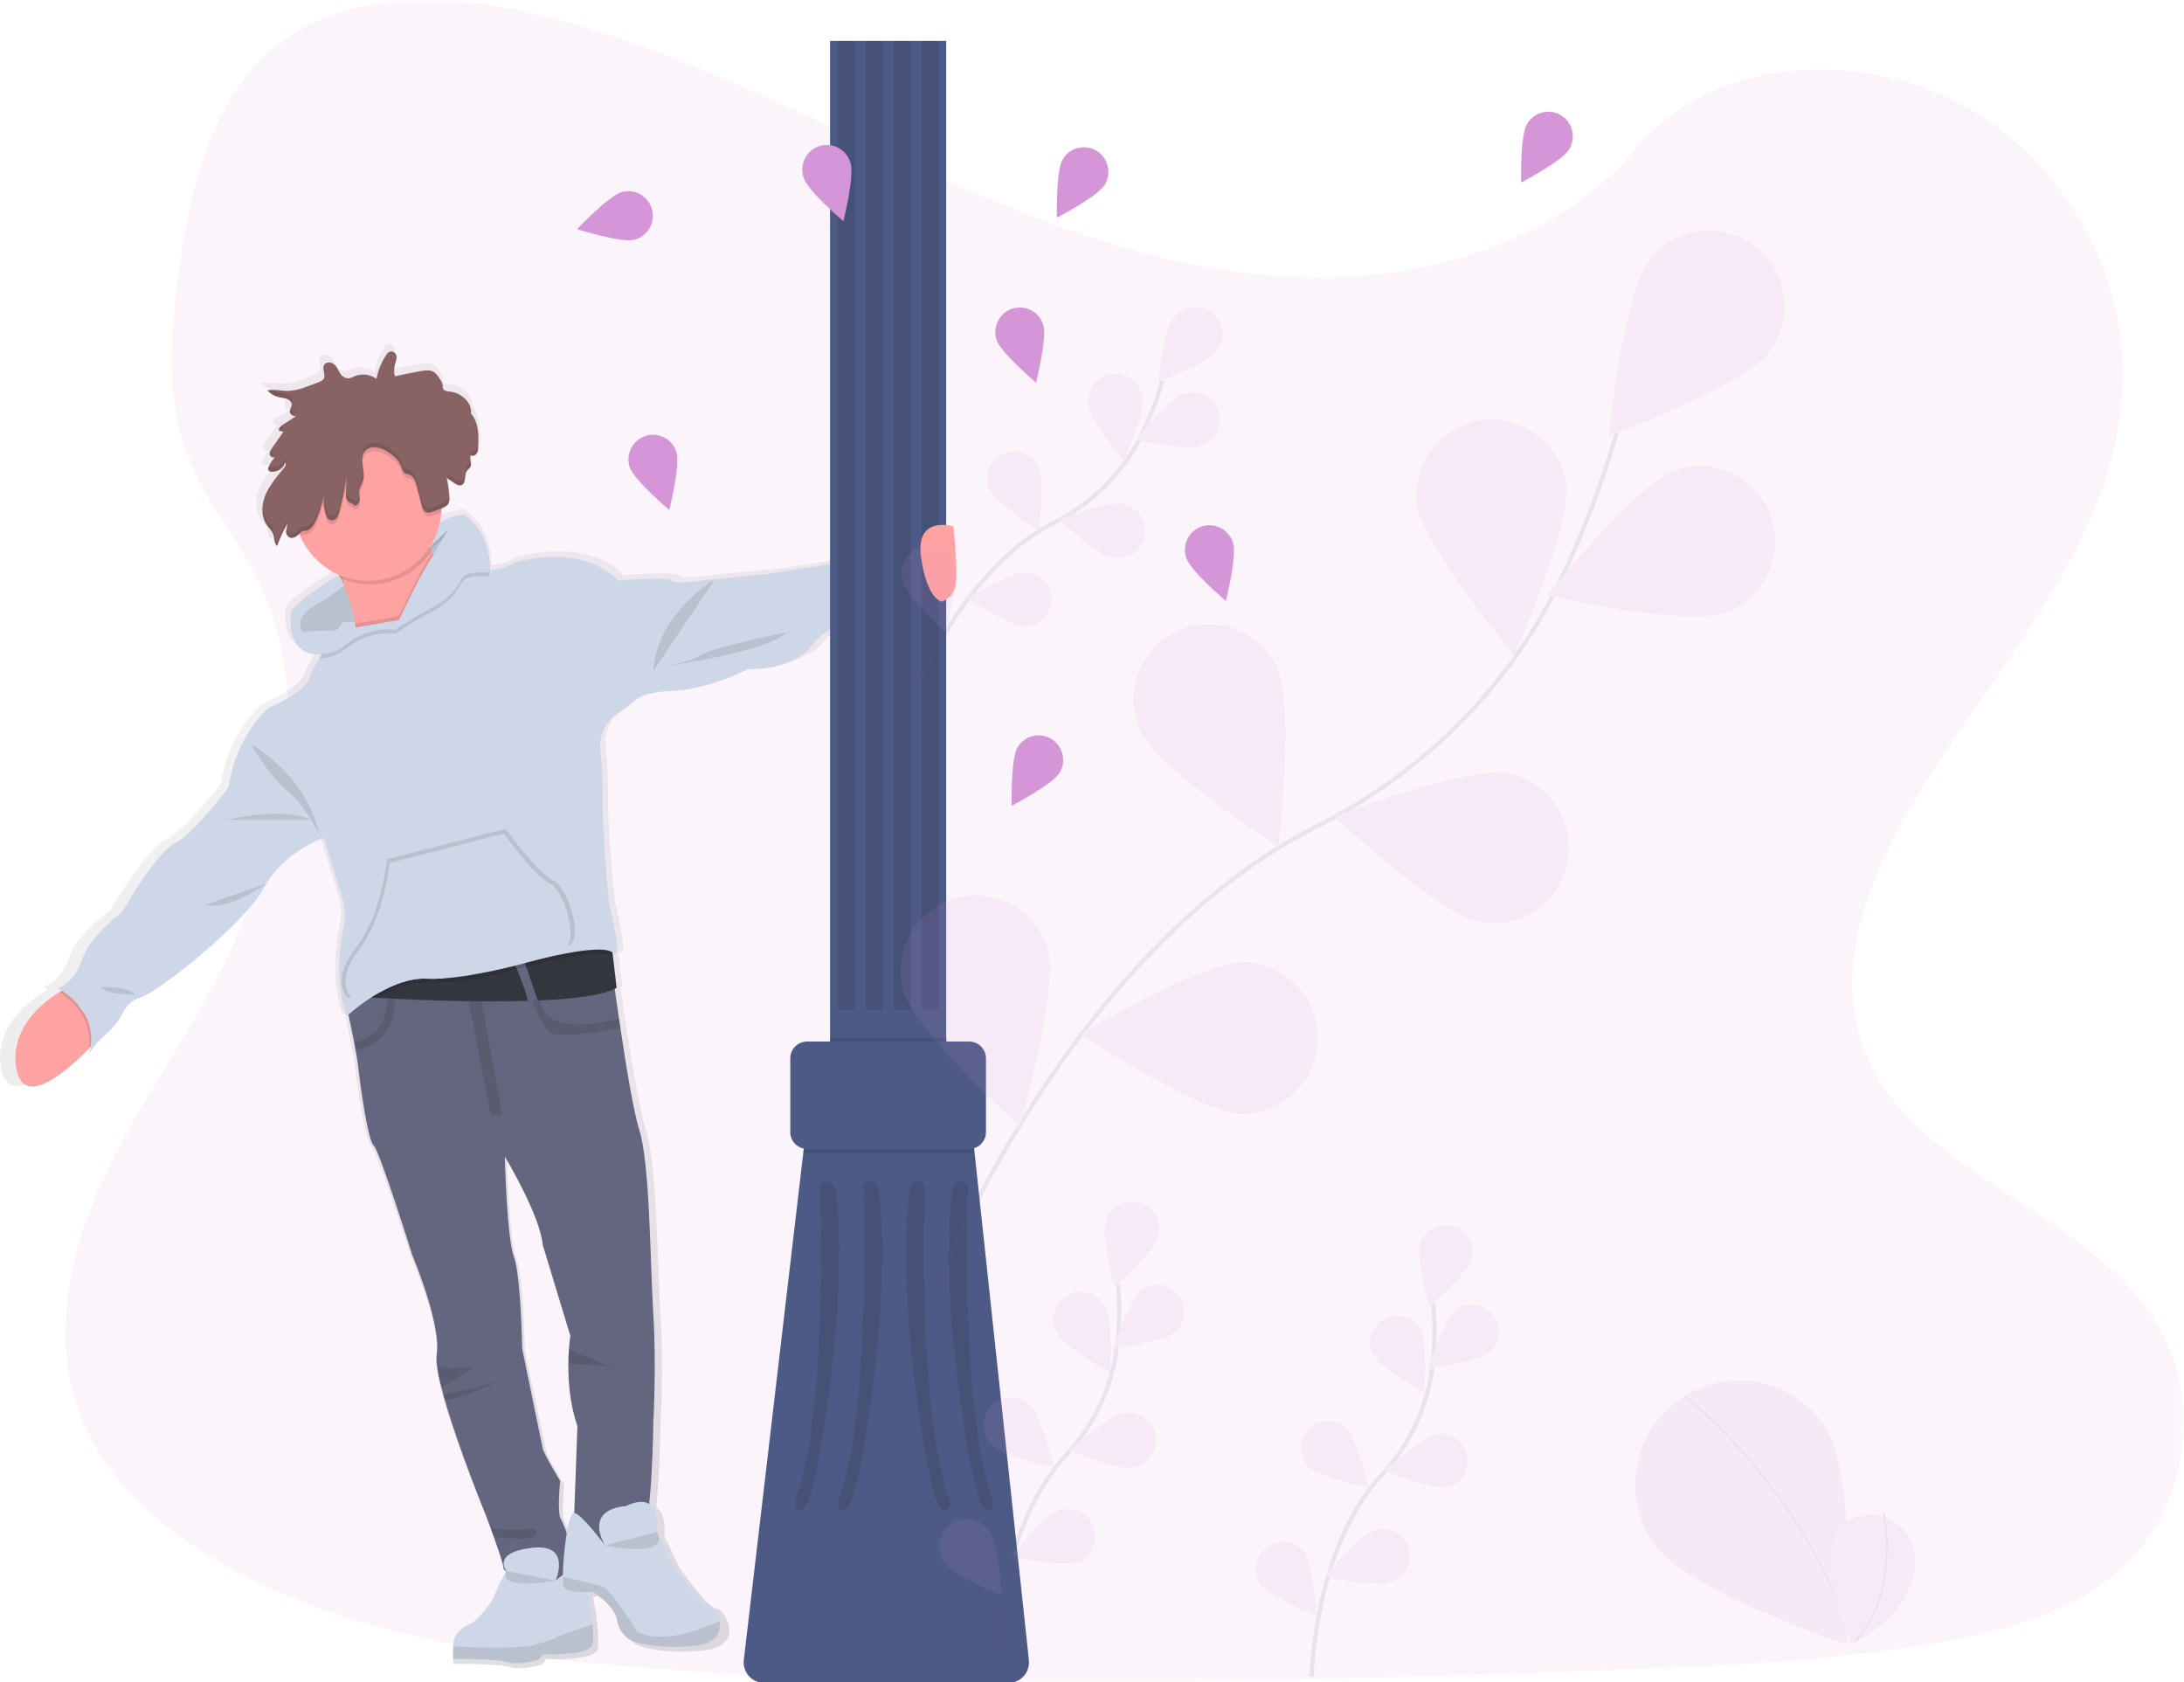 <?xml version="1.0" encoding="UTF-8"?>
<svg xmlns="http://www.w3.org/2000/svg" xmlns:xlink="http://www.w3.org/1999/xlink" width="161pt" height="124pt" viewBox="0 0 161 124" version="1.1">
<defs>
<filter id="alpha" filterUnits="objectBoundingBox" x="0%" y="0%" width="100%" height="100%">
  <feColorMatrix type="matrix" in="SourceGraphic" values="0 0 0 0 1 0 0 0 0 1 0 0 0 0 1 0 0 0 1 0"/>
</filter>
<mask id="mask0">
  <g filter="url(#alpha)">
<rect x="0" y="0" width="161" height="124" style="fill:rgb(0%,0%,0%);fill-opacity:0.102;stroke:none;"/>
  </g>
</mask>
<clipPath id="clip1">
  <rect x="0" y="0" width="161" height="124"/>
</clipPath>
<g id="surface5" clip-path="url(#clip1)">
<path style=" stroke:none;fill-rule:nonzero;fill:rgb(83.529%,58.824%,84.706%);fill-opacity:1;" d="M 95.555 20.449 C 85.543 20.035 76.012 16.203 66.906 12.004 C 57.805 7.809 48.781 3.16 39.016 0.938 C 32.73 -0.492 25.547 -0.695 20.477 3.301 C 15.605 7.152 14.031 13.793 13.188 19.957 C 12.551 24.594 12.176 29.477 13.918 33.816 C 15.129 36.832 17.281 39.363 18.77 42.25 C 23.945 52.297 20.285 64.684 14.68 74.492 C 12.051 79.094 8.996 83.484 6.965 88.383 C 4.934 93.281 3.996 98.891 5.773 103.887 C 7.531 108.84 11.727 112.559 16.273 115.176 C 25.504 120.488 36.379 122.004 46.988 122.871 C 70.469 124.777 94.078 123.957 117.621 123.125 C 126.332 122.816 135.086 122.504 143.656 120.91 C 148.418 120.023 153.332 118.613 156.785 115.211 C 161.172 110.891 162.262 103.57 159.32 98.16 C 154.391 89.074 140.762 86.82 137.312 77.066 C 135.414 71.703 137.363 65.723 140.121 60.746 C 146.031 50.07 155.945 40.703 156.469 28.496 C 156.824 20.117 152.062 11.719 144.691 7.754 C 136.969 3.598 126.262 4.121 120.566 11 C 114.703 18.086 104.391 20.816 95.555 20.449 Z M 95.555 20.449 "/>
</g>
<linearGradient id="linear0" gradientUnits="userSpaceOnUse" x1="294.12" y1="842.7" x2="294.12" y2="213.7" gradientTransform="matrix(0.155,0,0,0.155,-12.309,-7.82)">
<stop offset="0" style="stop-color:rgb(50.196%,50.196%,50.196%);stop-opacity:0.251;"/>
<stop offset="0.54" style="stop-color:rgb(50.196%,50.196%,50.196%);stop-opacity:0.122;"/>
<stop offset="1" style="stop-color:rgb(50.196%,50.196%,50.196%);stop-opacity:0.102;"/>
</linearGradient>
<mask id="mask1">
  <g filter="url(#alpha)">
<rect x="0" y="0" width="161" height="124" style="fill:rgb(0%,0%,0%);fill-opacity:0.102;stroke:none;"/>
  </g>
</mask>
<clipPath id="clip2">
  <rect x="0" y="0" width="161" height="124"/>
</clipPath>
<g id="surface8" clip-path="url(#clip2)">
<path style=" stroke:none;fill-rule:nonzero;fill:rgb(0%,0%,0%);fill-opacity:1;" d="M 34.418 73.141 L 36.176 82.148 L 37.012 82.148 L 35.34 72.828 Z M 34.418 73.141 "/>
</g>
<mask id="mask2">
  <g filter="url(#alpha)">
<rect x="0" y="0" width="161" height="124" style="fill:rgb(0%,0%,0%);fill-opacity:0.102;stroke:none;"/>
  </g>
</mask>
<clipPath id="clip3">
  <rect x="0" y="0" width="161" height="124"/>
</clipPath>
<g id="surface11" clip-path="url(#clip3)">
<path style=" stroke:none;fill-rule:nonzero;fill:rgb(0%,0%,0%);fill-opacity:1;" d="M 26.215 77.383 C 26.184 77.203 26.148 77.02 26.117 76.84 C 26.934 76.672 28.785 75.984 28.496 73.242 L 29.066 73.242 C 29.066 73.242 29.602 76.855 26.215 77.383 Z M 26.215 77.383 "/>
</g>
<mask id="mask3">
  <g filter="url(#alpha)">
<rect x="0" y="0" width="161" height="124" style="fill:rgb(0%,0%,0%);fill-opacity:0.102;stroke:none;"/>
  </g>
</mask>
<clipPath id="clip4">
  <rect x="0" y="0" width="161" height="124"/>
</clipPath>
<g id="surface14" clip-path="url(#clip4)">
<path style=" stroke:none;fill-rule:nonzero;fill:rgb(0%,0%,0%);fill-opacity:1;" d="M 45.742 75.77 C 44.68 75.965 41.363 76.535 40.672 76.16 C 39.844 75.707 39.023 73.258 39.023 73.258 L 39.781 73.141 C 39.781 73.141 39.113 76.73 45.637 75.07 C 45.672 75.301 45.707 75.535 45.742 75.77 Z M 45.742 75.77 "/>
</g>
<mask id="mask4">
  <g filter="url(#alpha)">
<rect x="0" y="0" width="161" height="124" style="fill:rgb(0%,0%,0%);fill-opacity:0.102;stroke:none;"/>
  </g>
</mask>
<clipPath id="clip5">
  <rect x="0" y="0" width="161" height="124"/>
</clipPath>
<g id="surface17" clip-path="url(#clip5)">
<path style=" stroke:none;fill-rule:nonzero;fill:rgb(0%,0%,0%);fill-opacity:1;" d="M 36.09 42.188 C 36.09 42.188 34.277 41.047 33.941 41.152 C 33.602 41.262 33.941 42.789 33.941 42.789 C 33.504 43.625 32.812 44.301 31.969 44.719 C 31 45.227 30.062 45.789 29.16 46.41 C 27.75 46.27 26.344 46.738 25.293 47.691 C 24.559 48.188 23.648 48.344 22.789 48.121 C 21.387 47.73 21.316 45.805 21.512 45.074 C 21.668 44.5 24.008 43.012 25.016 42.391 C 25.293 42.219 25.473 42.113 25.473 42.113 C 25.473 42.113 30.02 41.961 31.047 40.012 C 31.363 39.41 31.836 38.902 32.41 38.547 L 32.438 38.531 L 32.566 38.457 L 32.609 38.434 C 33.086 38.168 33.613 38.004 34.156 37.945 C 36.379 39.371 36.09 42.188 36.09 42.188 Z M 36.09 42.188 "/>
</g>
<mask id="mask5">
  <g filter="url(#alpha)">
<rect x="0" y="0" width="161" height="124" style="fill:rgb(0%,0%,0%);fill-opacity:0.102;stroke:none;"/>
  </g>
</mask>
<clipPath id="clip6">
  <rect x="0" y="0" width="161" height="124"/>
</clipPath>
<g id="surface20" clip-path="url(#clip6)">
<path style=" stroke:none;fill-rule:nonzero;fill:rgb(0%,0%,0%);fill-opacity:1;" d="M 45.188 70.52 C 44.336 69.711 39.031 71.184 39.031 71.184 C 39.031 71.184 35.379 72.238 32.59 72.406 C 32.211 72.434 31.832 72.438 31.453 72.422 C 30.281 72.359 29.059 72.836 28.035 73.406 L 27.777 73.559 C 27.223 73.531 26.906 73.508 26.906 73.508 L 28.633 72.309 L 31.477 71.262 L 37.457 70.086 L 45.117 69.871 Z M 45.188 70.52 "/>
</g>
<mask id="mask6">
  <g filter="url(#alpha)">
<rect x="0" y="0" width="161" height="124" style="fill:rgb(0%,0%,0%);fill-opacity:0.102;stroke:none;"/>
  </g>
</mask>
<clipPath id="clip7">
  <rect x="0" y="0" width="161" height="124"/>
</clipPath>
<g id="surface23" clip-path="url(#clip7)">
<path style=" stroke:none;fill-rule:nonzero;fill:rgb(0%,0%,0%);fill-opacity:1;" d="M 6.535 77.305 C 6.891 74.934 5.059 73.559 4.371 73.133 C 4.699 72.93 4.914 72.82 4.914 72.82 L 7.387 76.391 C 7.387 76.391 7.051 76.777 6.535 77.305 Z M 6.535 77.305 "/>
</g>
<mask id="mask7">
  <g filter="url(#alpha)">
<rect x="0" y="0" width="161" height="124" style="fill:rgb(0%,0%,0%);fill-opacity:0.102;stroke:none;"/>
  </g>
</mask>
<clipPath id="clip8">
  <rect x="0" y="0" width="161" height="124"/>
</clipPath>
<g id="surface26" clip-path="url(#clip8)">
<path style=" stroke:none;fill-rule:nonzero;fill:rgb(0%,0%,0%);fill-opacity:1;" d="M 36.09 42.473 C 36.09 42.473 34.852 42.461 34.52 42.566 C 34.191 42.672 33.941 43.074 33.941 43.074 C 33.504 43.91 32.812 44.586 31.969 45.004 C 31 45.512 30.062 46.074 29.16 46.695 C 27.75 46.555 26.344 47.023 25.293 47.977 C 24.777 48.328 24.168 48.516 23.543 48.516 C 23.902 47.902 24.316 47.254 24.648 46.746 C 26.176 46.578 29.41 45.984 29.41 45.984 L 29.496 45.809 C 29.797 45.188 30.812 43.09 31.184 42.457 C 31.621 41.719 32.988 39.41 33.031 39.336 L 31.691 40.57 L 32.406 38.836 L 32.434 38.82 L 32.562 38.742 L 32.605 38.719 C 33.082 38.453 33.609 38.289 34.152 38.23 C 35.844 39.32 36.086 41.195 36.105 42.043 C 36.109 42.188 36.102 42.328 36.09 42.473 Z M 36.09 42.473 "/>
</g>
<mask id="mask8">
  <g filter="url(#alpha)">
<rect x="0" y="0" width="161" height="124" style="fill:rgb(0%,0%,0%);fill-opacity:0.102;stroke:none;"/>
  </g>
</mask>
<clipPath id="clip9">
  <rect x="0" y="0" width="161" height="124"/>
</clipPath>
<g id="surface29" clip-path="url(#clip9)">
<path style=" stroke:none;fill-rule:nonzero;fill:rgb(0%,0%,0%);fill-opacity:1;" d="M 25.012 42.105 L 25.363 42.883 C 25.363 42.883 25.332 42.906 25.27 42.953 C 25.223 42.84 25.176 42.727 25.117 42.621 C 25.043 42.465 24.969 42.309 24.898 42.164 C 24.934 42.141 24.969 42.117 25.004 42.098 Z M 25.012 42.105 "/>
</g>
<mask id="mask9">
  <g filter="url(#alpha)">
<rect x="0" y="0" width="161" height="124" style="fill:rgb(0%,0%,0%);fill-opacity:0.102;stroke:none;"/>
  </g>
</mask>
<clipPath id="clip10">
  <rect x="0" y="0" width="161" height="124"/>
</clipPath>
<g id="surface32" clip-path="url(#clip10)">
<path style=" stroke:none;fill-rule:nonzero;fill:rgb(0%,0%,0%);fill-opacity:1;" d="M 33.555 43.121 C 33.129 43.668 32.586 44.117 31.969 44.434 C 31 44.941 30.062 45.504 29.16 46.125 C 28.156 46.023 27.145 46.23 26.258 46.719 C 26.242 46.465 26.215 46.211 26.176 45.961 C 27.699 45.727 29.41 45.41 29.41 45.41 C 29.41 45.41 30.742 42.633 31.184 41.883 C 31.34 41.633 31.594 41.191 31.867 40.727 C 32.266 41.629 32.84 42.441 33.555 43.121 Z M 33.555 43.121 "/>
</g>
<mask id="mask10">
  <g filter="url(#alpha)">
<rect x="0" y="0" width="161" height="124" style="fill:rgb(0%,0%,0%);fill-opacity:0.102;stroke:none;"/>
  </g>
</mask>
<clipPath id="clip11">
  <rect x="0" y="0" width="161" height="124"/>
</clipPath>
<g id="surface35" clip-path="url(#clip11)">
<path style=" stroke:none;fill-rule:nonzero;fill:rgb(0%,0%,0%);fill-opacity:1;" d="M 31.812 40.602 C 30.375 42.828 27.543 43.688 25.117 42.625 C 24.762 41.844 24.34 41.094 23.859 40.379 C 23.859 40.379 31.016 34.535 31.25 38.191 C 31.305 39.02 31.492 39.836 31.812 40.602 Z M 31.812 40.602 "/>
</g>
<mask id="mask11">
  <g filter="url(#alpha)">
<rect x="0" y="0" width="161" height="124" style="fill:rgb(0%,0%,0%);fill-opacity:0.102;stroke:none;"/>
  </g>
</mask>
<clipPath id="clip12">
  <rect x="0" y="0" width="161" height="124"/>
</clipPath>
<g id="surface38" clip-path="url(#clip12)">
<path style=" stroke:none;fill-rule:nonzero;fill:rgb(0%,0%,0%);fill-opacity:1;" d="M 18.516 54.828 C 18.516 54.828 19.707 57.062 21.168 58.293 C 22.633 59.523 23.488 61.43 23.488 61.43 C 23.488 61.43 23.062 57.73 18.516 54.828 Z M 18.516 54.828 "/>
</g>
<mask id="mask12">
  <g filter="url(#alpha)">
<rect x="0" y="0" width="161" height="124" style="fill:rgb(0%,0%,0%);fill-opacity:0.102;stroke:none;"/>
  </g>
</mask>
<clipPath id="clip13">
  <rect x="0" y="0" width="161" height="124"/>
</clipPath>
<g id="surface41" clip-path="url(#clip13)">
<path style=" stroke:none;fill-rule:nonzero;fill:rgb(0%,0%,0%);fill-opacity:1;" d="M 16.668 60.438 C 16.668 60.438 20.844 59.395 22.945 60.438 Z M 16.668 60.438 "/>
</g>
<mask id="mask13">
  <g filter="url(#alpha)">
<rect x="0" y="0" width="161" height="124" style="fill:rgb(0%,0%,0%);fill-opacity:0.102;stroke:none;"/>
  </g>
</mask>
<clipPath id="clip14">
  <rect x="0" y="0" width="161" height="124"/>
</clipPath>
<g id="surface44" clip-path="url(#clip14)">
<path style=" stroke:none;fill-rule:nonzero;fill:rgb(0%,0%,0%);fill-opacity:1;" d="M 15.152 66.672 L 19.645 65.121 C 19.645 65.121 16.766 67.188 15.152 66.672 Z M 15.152 66.672 "/>
</g>
<mask id="mask14">
  <g filter="url(#alpha)">
<rect x="0" y="0" width="161" height="124" style="fill:rgb(0%,0%,0%);fill-opacity:0.102;stroke:none;"/>
  </g>
</mask>
<clipPath id="clip15">
  <rect x="0" y="0" width="161" height="124"/>
</clipPath>
<g id="surface47" clip-path="url(#clip15)">
<path style=" stroke:none;fill-rule:nonzero;fill:rgb(0%,0%,0%);fill-opacity:1;" d="M 7.383 72.75 C 7.383 72.75 9.324 72.652 9.941 73.273 C 9.941 73.273 8.047 73.414 7.383 72.75 Z M 7.383 72.75 "/>
</g>
<mask id="mask15">
  <g filter="url(#alpha)">
<rect x="0" y="0" width="161" height="124" style="fill:rgb(0%,0%,0%);fill-opacity:0.102;stroke:none;"/>
  </g>
</mask>
<clipPath id="clip16">
  <rect x="0" y="0" width="161" height="124"/>
</clipPath>
<g id="surface50" clip-path="url(#clip16)">
<path style=" stroke:none;fill-rule:nonzero;fill:rgb(0%,0%,0%);fill-opacity:1;" d="M 52.711 42.68 C 52.711 42.68 48.355 45.277 48.164 49.457 Z M 52.711 42.68 "/>
</g>
<mask id="mask16">
  <g filter="url(#alpha)">
<rect x="0" y="0" width="161" height="124" style="fill:rgb(0%,0%,0%);fill-opacity:0.102;stroke:none;"/>
  </g>
</mask>
<clipPath id="clip17">
  <rect x="0" y="0" width="161" height="124"/>
</clipPath>
<g id="surface53" clip-path="url(#clip17)">
<path style=" stroke:none;fill-rule:nonzero;fill:rgb(0%,0%,0%);fill-opacity:1;" d="M 57.973 46.605 C 57.973 46.605 52.57 47.699 51.672 48.27 C 50.77 48.84 48.832 49.125 48.832 49.125 C 48.832 49.125 56.645 48.082 57.973 46.605 Z M 57.973 46.605 "/>
</g>
<mask id="mask17">
  <g filter="url(#alpha)">
<rect x="0" y="0" width="161" height="124" style="fill:rgb(0%,0%,0%);fill-opacity:0.102;stroke:none;"/>
  </g>
</mask>
<clipPath id="clip18">
  <rect x="0" y="0" width="161" height="124"/>
</clipPath>
<g id="surface56" clip-path="url(#clip18)">
<path style=" stroke:none;fill-rule:nonzero;fill:rgb(0%,0%,0%);fill-opacity:1;" d="M 42.129 69.547 C 41.738 69.957 36.891 71.109 32.555 72.074 C 32.164 72.102 31.77 72.105 31.375 72.09 C 30.16 72.027 28.898 72.516 27.832 73.102 C 26.523 73.383 25.68 73.559 25.68 73.559 C 25.68 73.559 24.254 72.43 26.219 69.887 C 28.184 67.344 28.527 63.328 28.527 63.328 L 37.27 61.086 C 37.27 61.086 39.629 64.344 40.758 64.867 C 41.887 65.391 42.859 68.793 42.129 69.547 Z M 42.129 69.547 "/>
</g>
<mask id="mask18">
  <g filter="url(#alpha)">
<rect x="0" y="0" width="161" height="124" style="fill:rgb(0%,0%,0%);fill-opacity:0.102;stroke:none;"/>
  </g>
</mask>
<clipPath id="clip19">
  <rect x="0" y="0" width="161" height="124"/>
</clipPath>
<g id="surface59" clip-path="url(#clip19)">
<path style=" stroke:none;fill-rule:nonzero;fill:rgb(0%,0%,0%);fill-opacity:1;" d="M 34.977 100.816 L 32.543 102.262 C 32.398 101.723 32.289 101.172 32.215 100.617 C 32.57 100.914 34.977 100.816 34.977 100.816 Z M 34.977 100.816 "/>
</g>
<mask id="mask19">
  <g filter="url(#alpha)">
<rect x="0" y="0" width="161" height="124" style="fill:rgb(0%,0%,0%);fill-opacity:0.102;stroke:none;"/>
  </g>
</mask>
<clipPath id="clip20">
  <rect x="0" y="0" width="161" height="124"/>
</clipPath>
<g id="surface62" clip-path="url(#clip20)">
<path style=" stroke:none;fill-rule:nonzero;fill:rgb(0%,0%,0%);fill-opacity:1;" d="M 32.676 102.762 C 33.535 102.598 35.578 102.188 36.695 101.801 C 35.68 102.301 33.844 103.129 32.805 103.199 C 32.754 103.055 32.715 102.906 32.676 102.762 Z M 32.676 102.762 "/>
</g>
<mask id="mask20">
  <g filter="url(#alpha)">
<rect x="0" y="0" width="161" height="124" style="fill:rgb(0%,0%,0%);fill-opacity:0.102;stroke:none;"/>
  </g>
</mask>
<clipPath id="clip21">
  <rect x="0" y="0" width="161" height="124"/>
</clipPath>
<g id="surface65" clip-path="url(#clip21)">
<path style=" stroke:none;fill-rule:nonzero;fill:rgb(0%,0%,0%);fill-opacity:1;" d="M 37.414 101.438 C 37.324 101.547 37.062 101.672 36.699 101.797 C 37.133 101.59 37.414 101.438 37.414 101.438 Z M 37.414 101.438 "/>
</g>
<mask id="mask21">
  <g filter="url(#alpha)">
<rect x="0" y="0" width="161" height="124" style="fill:rgb(0%,0%,0%);fill-opacity:0.102;stroke:none;"/>
  </g>
</mask>
<clipPath id="clip22">
  <rect x="0" y="0" width="161" height="124"/>
</clipPath>
<g id="surface68" clip-path="url(#clip22)">
<path style=" stroke:none;fill-rule:nonzero;fill:rgb(0%,0%,0%);fill-opacity:1;" d="M 38.883 113.387 C 38.191 113.445 37.07 113.352 36.41 113.281 L 36.184 112.652 C 36.891 112.727 38.301 112.848 38.883 112.676 C 39.676 112.438 39.914 113.305 38.883 113.387 Z M 38.883 113.387 "/>
</g>
<mask id="mask22">
  <g filter="url(#alpha)">
<rect x="0" y="0" width="161" height="124" style="fill:rgb(0%,0%,0%);fill-opacity:0.102;stroke:none;"/>
  </g>
</mask>
<clipPath id="clip23">
  <rect x="0" y="0" width="161" height="124"/>
</clipPath>
<g id="surface71" clip-path="url(#clip23)">
<path style=" stroke:none;fill-rule:nonzero;fill:rgb(0%,0%,0%);fill-opacity:1;" d="M 45.047 100.754 C 44.93 100.738 43.09 100.531 41.906 100.523 C 41.906 100.117 41.926 99.75 41.949 99.449 C 42.766 99.797 44.922 100.715 45.047 100.754 Z M 45.047 100.754 "/>
</g>
<mask id="mask23">
  <g filter="url(#alpha)">
<rect x="0" y="0" width="161" height="124" style="fill:rgb(0%,0%,0%);fill-opacity:0.102;stroke:none;"/>
  </g>
</mask>
<clipPath id="clip24">
  <rect x="0" y="0" width="161" height="124"/>
</clipPath>
<g id="surface74" clip-path="url(#clip24)">
<path style=" stroke:none;fill-rule:nonzero;fill:rgb(0%,0%,0%);fill-opacity:1;" d="M 43.691 121.195 C 43.477 122.078 40.031 121.922 40.031 121.922 L 39.746 122.301 C 39.746 122.301 38.422 122.789 37.426 122.504 C 36.434 122.219 33.406 122.277 33.406 122.277 L 33.406 121.348 C 35.227 121.438 38.875 121.559 39.695 121.133 C 39.695 121.133 40.676 120.883 40.902 120.719 C 41.094 120.578 43.094 119.922 43.688 119.727 C 43.75 120.383 43.754 120.934 43.691 121.195 Z M 43.691 121.195 "/>
</g>
<mask id="mask24">
  <g filter="url(#alpha)">
<rect x="0" y="0" width="161" height="124" style="fill:rgb(0%,0%,0%);fill-opacity:0.102;stroke:none;"/>
  </g>
</mask>
<clipPath id="clip25">
  <rect x="0" y="0" width="161" height="124"/>
</clipPath>
<g id="surface77" clip-path="url(#clip25)">
<path style=" stroke:none;fill-rule:nonzero;fill:rgb(0%,0%,0%);fill-opacity:1;" d="M 32.543 37.371 C 32.543 37.508 32.539 37.641 32.527 37.77 L 32.395 37.82 L 31.887 38.008 C 31.801 38.043 31.711 38.066 31.617 38.07 C 31.469 38.062 31.332 37.988 31.246 37.867 C 31.176 37.758 31.121 37.633 31.094 37.5 L 30.707 36.016 C 30.629 35.723 30.512 35.383 30.184 35.27 C 30.086 35.25 29.992 35.223 29.898 35.188 C 29.691 35.09 29.648 34.859 29.578 34.668 C 29.426 34.219 29.012 33.859 28.566 33.582 C 28.262 33.367 27.906 33.254 27.535 33.25 C 27.34 33.25 27.148 33.32 26.992 33.445 C 26.668 33.719 26.715 34.09 26.754 34.48 C 26.793 34.871 26.895 35.289 26.781 35.68 C 26.703 35.934 26.539 36.172 26.508 36.438 C 26.484 36.648 26.555 36.863 26.543 37.078 C 26.535 37.312 26.371 37.516 26.141 37.566 C 26.117 37.438 25.934 37.395 25.805 37.324 C 25.523 37.168 25.508 36.832 25.52 36.547 C 25.543 36.125 25.562 35.703 25.582 35.281 C 25.457 36.223 25.262 37.156 25.004 38.074 C 24.969 38.234 24.895 38.379 24.789 38.504 C 24.66 38.633 24.465 38.668 24.297 38.598 C 24.199 38.535 24.129 38.441 24.098 38.336 C 23.898 37.844 23.832 37.309 23.898 36.781 C 23.727 37.469 23.555 38.164 23.223 38.812 C 23.094 39.066 22.895 39.344 22.57 39.395 C 22.473 39.398 22.371 39.414 22.277 39.445 C 22.242 39.461 22.207 39.488 22.18 39.516 C 21.316 37.496 21.754 35.156 23.289 33.586 C 24.824 32.02 27.148 31.539 29.18 32.367 C 31.207 33.195 32.535 35.172 32.539 37.371 Z M 32.543 37.371 "/>
</g>
<mask id="mask25">
  <g filter="url(#alpha)">
<rect x="0" y="0" width="161" height="124" style="fill:rgb(0%,0%,0%);fill-opacity:0.102;stroke:none;"/>
  </g>
</mask>
<clipPath id="clip26">
  <rect x="0" y="0" width="161" height="124"/>
</clipPath>
<g id="surface80" clip-path="url(#clip26)">
<path style=" stroke:none;fill-rule:nonzero;fill:rgb(0%,0%,0%);fill-opacity:1;" d="M 51.234 121.293 C 48.098 121.637 46.461 120.875 46.461 120.875 C 45.934 120.551 45.578 120.012 45.48 119.402 C 45.312 118.367 43.738 117.324 43.738 117.324 C 43.738 117.324 41.797 117.512 41.559 116.941 C 41.5 116.699 41.48 116.449 41.492 116.203 C 42.211 116.375 43.863 116.77 44.375 116.918 C 45.043 117.105 46.984 120.27 46.984 120.27 C 48.855 121.254 51.949 119.988 53.035 119.492 C 53.184 120.25 52.875 121.113 51.234 121.293 Z M 51.234 121.293 "/>
</g>
<mask id="mask26">
  <g filter="url(#alpha)">
<rect x="0" y="0" width="161" height="124" style="fill:rgb(0%,0%,0%);fill-opacity:0.102;stroke:none;"/>
  </g>
</mask>
<clipPath id="clip27">
  <rect x="0" y="0" width="161" height="124"/>
</clipPath>
<g id="surface83" clip-path="url(#clip27)">
<path style=" stroke:none;fill-rule:nonzero;fill:rgb(0%,0%,0%);fill-opacity:1;" d="M 37.336 115.789 C 37.336 115.789 36.379 117.262 40.961 116.5 "/>
</g>
<mask id="mask27">
  <g filter="url(#alpha)">
<rect x="0" y="0" width="161" height="124" style="fill:rgb(0%,0%,0%);fill-opacity:0.102;stroke:none;"/>
  </g>
</mask>
<clipPath id="clip28">
  <rect x="0" y="0" width="161" height="124"/>
</clipPath>
<g id="surface86" clip-path="url(#clip28)">
<path style=" stroke:none;fill-rule:nonzero;fill:rgb(0%,0%,0%);fill-opacity:1;" d="M 44.605 113.906 C 44.605 113.906 49.438 114.961 48.441 112.914 "/>
</g>
<mask id="mask28">
  <g filter="url(#alpha)">
<rect x="0" y="0" width="161" height="124" style="fill:rgb(0%,0%,0%);fill-opacity:0.102;stroke:none;"/>
  </g>
</mask>
<clipPath id="clip29">
  <rect x="0" y="0" width="161" height="124"/>
</clipPath>
<g id="surface89" clip-path="url(#clip29)">
<path style=" stroke:none;fill-rule:nonzero;fill:rgb(0%,0%,0%);fill-opacity:1;" d="M 21.406 30.133 C 21.379 30.199 21.371 30.273 21.383 30.348 C 21.402 30.43 21.453 30.504 21.527 30.547 L 21.852 30.336 C 21.676 30.367 21.496 30.285 21.406 30.133 Z M 21.406 30.133 "/>
<path style=" stroke:none;fill-rule:nonzero;fill:rgb(0%,0%,0%);fill-opacity:1;" d="M 20.523 29.219 C 20.715 29.27 20.918 29.285 21.105 29.344 C 21.262 29.387 21.395 29.488 21.477 29.629 C 21.504 29.559 21.512 29.484 21.504 29.414 C 21.441 29.234 21.289 29.102 21.105 29.059 C 20.918 28.996 20.715 28.984 20.523 28.934 C 20.332 28.887 20.156 28.809 19.996 28.695 C 19.898 28.699 19.805 28.711 19.715 28.73 C 19.926 28.973 20.207 29.145 20.523 29.219 Z M 20.523 29.219 "/>
<path style=" stroke:none;fill-rule:nonzero;fill:rgb(0%,0%,0%);fill-opacity:1;" d="M 21.199 38.254 C 20.902 38.785 20.648 39.344 20.441 39.918 C 20.18 39.648 20.277 39.238 20.109 38.918 C 20.02 38.773 19.918 38.641 19.801 38.516 C 19.535 38.191 19.383 37.789 19.363 37.371 C 19.32 37.887 19.477 38.398 19.801 38.801 C 19.918 38.926 20.02 39.059 20.109 39.203 C 20.277 39.523 20.18 39.93 20.441 40.203 C 20.637 39.668 20.871 39.145 21.145 38.641 C 21.176 38.516 21.195 38.383 21.199 38.254 Z M 21.199 38.254 "/>
<path style=" stroke:none;fill-rule:nonzero;fill:rgb(0%,0%,0%);fill-opacity:1;" d="M 19.922 33.23 C 19.895 33.293 19.883 33.359 19.887 33.426 C 19.906 33.523 19.969 33.605 20.055 33.648 C 20.121 33.555 20.191 33.465 20.27 33.379 C 20.133 33.422 19.984 33.359 19.922 33.23 Z M 19.922 33.23 "/>
<path style=" stroke:none;fill-rule:nonzero;fill:rgb(0%,0%,0%);fill-opacity:1;" d="M 29.074 27.117 C 29.082 26.996 29.102 26.875 29.133 26.758 C 29.188 26.559 29.273 26.355 29.219 26.156 C 29.199 26.262 29.16 26.367 29.133 26.465 C 29.074 26.676 29.055 26.898 29.074 27.117 Z M 29.074 27.117 "/>
<path style=" stroke:none;fill-rule:nonzero;fill:rgb(0%,0%,0%);fill-opacity:1;" d="M 23.867 26.941 C 23.848 27.125 23.863 27.305 23.906 27.48 C 23.926 27.301 23.91 27.117 23.867 26.941 Z M 23.867 26.941 "/>
<path style=" stroke:none;fill-rule:nonzero;fill:rgb(0%,0%,0%);fill-opacity:1;" d="M 21.023 33.75 C 20.953 34.125 20.539 34.434 20.098 34.441 C 20 34.449 19.902 34.422 19.824 34.359 L 19.812 34.391 C 19.773 34.461 19.77 34.547 19.801 34.621 C 19.879 34.699 19.988 34.742 20.098 34.727 C 20.277 34.723 20.457 34.672 20.613 34.578 C 20.707 34.465 20.797 34.355 20.891 34.242 C 20.938 34.188 20.984 34.129 21.023 34.066 C 21.027 34.055 21.027 34.047 21.031 34.035 L 21.031 34.043 C 21.098 33.953 21.094 33.832 21.023 33.75 Z M 21.023 33.75 "/>
<path style=" stroke:none;fill-rule:nonzero;fill:rgb(0%,0%,0%);fill-opacity:1;" d="M 20.66 31.43 C 20.586 31.496 20.559 31.602 20.586 31.695 L 20.73 31.738 L 20.895 31.5 Z M 20.66 31.43 "/>
<path style=" stroke:none;fill-rule:nonzero;fill:rgb(0%,0%,0%);fill-opacity:1;" d="M 34.645 34.156 C 34.598 34.215 34.535 34.262 34.48 34.309 C 34.262 34.551 34.336 34.898 34.23 35.191 C 34.199 35.305 34.113 35.395 34.004 35.438 C 33.836 35.488 33.66 35.391 33.52 35.293 L 32.938 34.895 C 32.961 35.004 32.98 35.113 33 35.223 L 33.52 35.578 C 33.66 35.676 33.836 35.773 34.004 35.723 C 34.113 35.68 34.199 35.59 34.23 35.477 C 34.336 35.188 34.262 34.836 34.48 34.598 C 34.535 34.539 34.598 34.492 34.645 34.434 C 34.727 34.305 34.75 34.148 34.711 34.004 C 34.703 34.059 34.68 34.109 34.645 34.156 Z M 34.645 34.156 "/>
<path style=" stroke:none;fill-rule:nonzero;fill:rgb(0%,0%,0%);fill-opacity:1;" d="M 33.133 36.566 C 33.125 36.637 33.105 36.707 33.074 36.77 C 32.949 36.996 32.66 37.113 32.391 37.211 L 31.883 37.395 C 31.797 37.434 31.703 37.453 31.609 37.461 C 31.465 37.453 31.328 37.379 31.242 37.258 C 31.168 37.145 31.113 37.02 31.086 36.891 L 30.699 35.406 C 30.621 35.109 30.504 34.77 30.176 34.66 C 30.078 34.637 29.984 34.609 29.891 34.578 C 29.684 34.477 29.641 34.25 29.582 34.055 C 29.426 33.605 29.016 33.25 28.566 32.969 C 28.266 32.758 27.906 32.641 27.535 32.637 C 27.34 32.641 27.148 32.711 26.996 32.836 C 26.734 33.055 26.711 33.336 26.734 33.637 C 26.746 33.438 26.84 33.25 26.996 33.117 C 27.148 32.996 27.34 32.926 27.535 32.922 C 27.906 32.926 28.266 33.043 28.566 33.254 C 29.016 33.527 29.422 33.887 29.582 34.34 C 29.648 34.531 29.691 34.762 29.891 34.859 C 29.984 34.895 30.078 34.922 30.176 34.945 C 30.504 35.055 30.621 35.395 30.699 35.688 L 31.086 37.172 C 31.113 37.305 31.168 37.43 31.242 37.539 C 31.324 37.66 31.461 37.738 31.609 37.742 C 31.703 37.738 31.797 37.715 31.883 37.68 L 32.387 37.496 C 32.656 37.398 32.945 37.281 33.07 37.055 C 33.133 36.91 33.156 36.746 33.133 36.59 C 33.133 36.586 33.133 36.578 33.133 36.566 Z M 33.133 36.566 "/>
<path style=" stroke:none;fill-rule:nonzero;fill:rgb(0%,0%,0%);fill-opacity:1;" d="M 35.254 32.684 C 35.262 32.84 35.223 32.988 35.141 33.121 C 35.039 33.262 34.852 33.312 34.691 33.25 C 34.668 33.352 34.668 33.457 34.691 33.559 L 34.691 33.539 C 34.852 33.602 35.039 33.551 35.141 33.41 C 35.223 33.277 35.262 33.129 35.254 32.973 C 35.27 32.723 35.277 32.461 35.273 32.207 C 35.27 32.363 35.262 32.531 35.254 32.684 Z M 35.254 32.684 "/>
<path style=" stroke:none;fill-rule:nonzero;fill:rgb(0%,0%,0%);fill-opacity:1;" d="M 23.898 36.176 C 23.754 36.875 23.527 37.555 23.223 38.203 C 23.09 38.461 22.895 38.738 22.566 38.789 C 22.469 38.793 22.371 38.809 22.277 38.836 C 22.215 38.871 22.16 38.922 22.113 38.98 C 21.938 39.18 21.652 39.395 21.383 39.289 C 21.25 39.238 21.156 39.125 21.133 38.984 C 21.133 39.023 21.121 39.059 21.117 39.094 C 21.09 39.297 21.195 39.492 21.383 39.574 C 21.652 39.676 21.938 39.461 22.113 39.266 C 22.16 39.207 22.215 39.16 22.277 39.125 C 22.371 39.094 22.469 39.078 22.566 39.078 C 22.895 39.023 23.09 38.75 23.223 38.492 C 23.512 37.875 23.73 37.23 23.871 36.566 C 23.871 36.434 23.879 36.305 23.898 36.176 Z M 23.898 36.176 "/>
<path style=" stroke:none;fill-rule:nonzero;fill:rgb(0%,0%,0%);fill-opacity:1;" d="M 25.582 34.676 C 25.457 35.617 25.262 36.551 25.004 37.469 C 24.969 37.629 24.895 37.777 24.789 37.898 C 24.656 38.027 24.461 38.066 24.293 37.992 C 24.199 37.934 24.129 37.84 24.098 37.73 C 23.969 37.41 23.895 37.066 23.883 36.719 C 23.859 37.164 23.938 37.605 24.102 38.016 C 24.133 38.125 24.203 38.219 24.297 38.281 C 24.469 38.352 24.66 38.312 24.793 38.184 C 24.902 38.062 24.977 37.914 25.008 37.754 C 25.254 36.883 25.441 35.996 25.566 35.102 Z M 25.582 34.676 "/>
<path style=" stroke:none;fill-rule:nonzero;fill:rgb(0%,0%,0%);fill-opacity:1;" d="M 26.777 35.078 C 26.703 35.336 26.539 35.57 26.508 35.836 C 26.5 35.918 26.5 36.004 26.508 36.09 C 26.547 35.84 26.703 35.609 26.773 35.363 C 26.824 35.184 26.84 34.996 26.824 34.809 C 26.816 34.902 26.801 34.992 26.777 35.078 Z M 26.777 35.078 "/>
<path style=" stroke:none;fill-rule:nonzero;fill:rgb(0%,0%,0%);fill-opacity:1;" d="M 26.141 36.961 C 26.117 36.836 25.934 36.793 25.805 36.723 C 25.625 36.609 25.52 36.406 25.523 36.191 L 25.523 36.227 C 25.508 36.516 25.523 36.848 25.805 37.004 C 25.934 37.074 26.117 37.113 26.141 37.242 C 26.371 37.195 26.539 36.992 26.543 36.758 C 26.543 36.684 26.543 36.609 26.535 36.535 C 26.508 36.75 26.352 36.922 26.141 36.961 Z M 26.141 36.961 "/>
</g>
<mask id="mask29">
  <g filter="url(#alpha)">
<rect x="0" y="0" width="161" height="124" style="fill:rgb(0%,0%,0%);fill-opacity:0.102;stroke:none;"/>
  </g>
</mask>
<clipPath id="clip30">
  <rect x="0" y="0" width="161" height="124"/>
</clipPath>
<g id="surface92" clip-path="url(#clip30)">
<path style=" stroke:none;fill-rule:nonzero;fill:rgb(0%,0%,0%);fill-opacity:1;" d="M 60.461 87.293 C 60.461 87.293 61.125 104.262 58.566 110.727 C 58.566 110.727 58.832 112.105 59.555 110.727 C 60.273 109.352 62.734 94.996 61.551 87.531 C 61.551 87.531 61.309 86.723 60.461 87.293 Z M 60.461 87.293 "/>
</g>
<mask id="mask30">
  <g filter="url(#alpha)">
<rect x="0" y="0" width="161" height="124" style="fill:rgb(0%,0%,0%);fill-opacity:0.102;stroke:none;"/>
  </g>
</mask>
<clipPath id="clip31">
  <rect x="0" y="0" width="161" height="124"/>
</clipPath>
<g id="surface95" clip-path="url(#clip31)">
<path style=" stroke:none;fill-rule:nonzero;fill:rgb(0%,0%,0%);fill-opacity:1;" d="M 63.637 87.293 C 63.637 87.293 64.297 104.262 61.742 110.727 C 61.742 110.727 62.008 112.105 62.727 110.727 C 63.445 109.352 65.91 94.996 64.727 87.531 C 64.727 87.531 64.488 86.723 63.637 87.293 Z M 63.637 87.293 "/>
</g>
<mask id="mask31">
  <g filter="url(#alpha)">
<rect x="0" y="0" width="161" height="124" style="fill:rgb(0%,0%,0%);fill-opacity:0.102;stroke:none;"/>
  </g>
</mask>
<clipPath id="clip32">
  <rect x="0" y="0" width="161" height="124"/>
</clipPath>
<g id="surface98" clip-path="url(#clip32)">
<path style=" stroke:none;fill-rule:nonzero;fill:rgb(0%,0%,0%);fill-opacity:1;" d="M 71.359 87.293 C 71.359 87.293 70.699 104.262 73.254 110.727 C 73.254 110.727 72.988 112.105 72.27 110.727 C 71.551 109.352 69.082 94.992 70.266 87.531 C 70.266 87.531 70.504 86.723 71.359 87.293 Z M 71.359 87.293 "/>
</g>
<mask id="mask32">
  <g filter="url(#alpha)">
<rect x="0" y="0" width="161" height="124" style="fill:rgb(0%,0%,0%);fill-opacity:0.102;stroke:none;"/>
  </g>
</mask>
<clipPath id="clip33">
  <rect x="0" y="0" width="161" height="124"/>
</clipPath>
<g id="surface101" clip-path="url(#clip33)">
<path style=" stroke:none;fill-rule:nonzero;fill:rgb(0%,0%,0%);fill-opacity:1;" d="M 68.184 87.293 C 68.184 87.293 67.52 104.262 70.078 110.727 C 70.078 110.727 69.809 112.105 69.09 110.727 C 68.371 109.352 65.91 94.992 67.094 87.531 C 67.094 87.531 67.332 86.723 68.184 87.293 Z M 68.184 87.293 "/>
</g>
<mask id="mask33">
  <g filter="url(#alpha)">
<rect x="0" y="0" width="161" height="124" style="fill:rgb(0%,0%,0%);fill-opacity:0.102;stroke:none;"/>
  </g>
</mask>
<clipPath id="clip34">
  <rect x="0" y="0" width="161" height="124"/>
</clipPath>
<g id="surface104" clip-path="url(#clip34)">
<path style=" stroke:none;fill-rule:nonzero;fill:rgb(0%,0%,0%);fill-opacity:1;" d="M 71.84 84.926 C 71.746 84.949 71.645 84.965 71.547 84.965 L 59.398 84.965 C 59.336 84.965 59.277 84.961 59.219 84.949 L 59.309 84.16 C 59.398 83.398 60.043 82.824 60.805 82.824 L 70.266 82.824 C 71.035 82.824 71.68 83.406 71.762 84.176 Z M 71.84 84.926 "/>
</g>
<mask id="mask34">
  <g filter="url(#alpha)">
<rect x="0" y="0" width="161" height="124" style="fill:rgb(0%,0%,0%);fill-opacity:0.102;stroke:none;"/>
  </g>
</mask>
<clipPath id="clip35">
  <rect x="0" y="0" width="161" height="124"/>
</clipPath>
<g id="surface107" clip-path="url(#clip35)">
<path style=" stroke:none;fill-rule:nonzero;fill:rgb(0%,0%,0%);fill-opacity:1;" d="M 61.188 76.48 L 69.84 76.48 L 69.84 77.977 L 61.188 77.977 Z M 61.188 76.48 "/>
</g>
<mask id="mask35">
  <g filter="url(#alpha)">
<rect x="0" y="0" width="161" height="124" style="fill:rgb(0%,0%,0%);fill-opacity:0.102;stroke:none;"/>
  </g>
</mask>
<clipPath id="clip36">
  <rect x="0" y="0" width="161" height="124"/>
</clipPath>
<g id="surface110" clip-path="url(#clip36)">
<path style=" stroke:none;fill-rule:nonzero;fill:rgb(0%,0%,0%);fill-opacity:1;" d="M 61.766 3.016 L 62.996 3.016 L 62.996 74.414 L 61.766 74.414 Z M 61.766 3.016 "/>
</g>
<mask id="mask36">
  <g filter="url(#alpha)">
<rect x="0" y="0" width="161" height="124" style="fill:rgb(0%,0%,0%);fill-opacity:0.102;stroke:none;"/>
  </g>
</mask>
<clipPath id="clip37">
  <rect x="0" y="0" width="161" height="124"/>
</clipPath>
<g id="surface113" clip-path="url(#clip37)">
<path style=" stroke:none;fill-rule:nonzero;fill:rgb(0%,0%,0%);fill-opacity:1;" d="M 63.824 3.016 L 65.055 3.016 L 65.055 74.414 L 63.824 74.414 Z M 63.824 3.016 "/>
</g>
<mask id="mask37">
  <g filter="url(#alpha)">
<rect x="0" y="0" width="161" height="124" style="fill:rgb(0%,0%,0%);fill-opacity:0.102;stroke:none;"/>
  </g>
</mask>
<clipPath id="clip38">
  <rect x="0" y="0" width="161" height="124"/>
</clipPath>
<g id="surface116" clip-path="url(#clip38)">
<path style=" stroke:none;fill-rule:nonzero;fill:rgb(0%,0%,0%);fill-opacity:1;" d="M 65.883 3.016 L 67.117 3.016 L 67.117 74.414 L 65.883 74.414 Z M 65.883 3.016 "/>
</g>
<mask id="mask38">
  <g filter="url(#alpha)">
<rect x="0" y="0" width="161" height="124" style="fill:rgb(0%,0%,0%);fill-opacity:0.102;stroke:none;"/>
  </g>
</mask>
<clipPath id="clip39">
  <rect x="0" y="0" width="161" height="124"/>
</clipPath>
<g id="surface119" clip-path="url(#clip39)">
<path style=" stroke:none;fill-rule:nonzero;fill:rgb(0%,0%,0%);fill-opacity:1;" d="M 67.945 3.016 L 69.176 3.016 L 69.176 74.414 L 67.945 74.414 Z M 67.945 3.016 "/>
</g>
<mask id="mask39">
  <g filter="url(#alpha)">
<rect x="0" y="0" width="161" height="124" style="fill:rgb(0%,0%,0%);fill-opacity:0.102;stroke:none;"/>
  </g>
</mask>
<mask id="mask40">
  <g filter="url(#alpha)">
<rect x="0" y="0" width="161" height="124" style="fill:rgb(0%,0%,0%);fill-opacity:0.102;stroke:none;"/>
  </g>
</mask>
<clipPath id="clip41">
  <rect x="0" y="0" width="161" height="124"/>
</clipPath>
<g id="surface123" clip-path="url(#clip41)">
<path style=" stroke:none;fill-rule:nonzero;fill:rgb(0%,0%,0%);fill-opacity:1;" d="M 134.535 105.125 C 136.906 108.637 136.148 121.211 136.148 121.211 C 136.148 121.211 124.242 117.254 121.863 113.738 C 119.492 110.227 120.406 105.449 123.91 103.07 C 127.41 100.691 132.172 101.609 134.543 105.125 Z M 134.535 105.125 "/>
</g>
<clipPath id="clip40">
  <rect x="0" y="0" width="161" height="124"/>
</clipPath>
<g id="surface125" clip-path="url(#clip40)">
<path style=" stroke:none;fill-rule:nonzero;fill:rgb(83.529%,58.824%,84.706%);fill-opacity:1;" d="M 134.535 105.125 C 136.906 108.637 136.148 121.211 136.148 121.211 C 136.148 121.211 124.242 117.254 121.863 113.738 C 119.492 110.227 120.406 105.449 123.91 103.07 C 127.41 100.691 132.172 101.609 134.543 105.125 Z M 134.535 105.125 "/>
<use xlink:href="#surface123" mask="url(#mask40)"/>
<path style="fill:none;stroke-width:1;stroke-linecap:butt;stroke-linejoin:miter;stroke:rgb(32.549%,32.941%,38.039%);stroke-opacity:1;stroke-miterlimit:10;" d="M 881.051 714.604 C 881.051 714.604 938.789 759.18 960.207 831.469 " transform="matrix(0.155,0,0,0.155,-12.309,-7.82)"/>
<path style=" stroke:none;fill-rule:nonzero;fill:rgb(83.529%,58.824%,84.706%);fill-opacity:1;" d="M 138.445 111.688 C 138.445 111.688 132.105 110.602 136.434 121.141 C 136.434 121.141 140.84 119.457 141.184 115.266 C 141.324 113.574 140.188 112.047 138.531 111.707 Z M 138.445 111.688 "/>
<path style="fill:none;stroke-width:1;stroke-linecap:butt;stroke-linejoin:miter;stroke:rgb(32.549%,32.941%,38.039%);stroke-opacity:1;stroke-miterlimit:10;" d="M 975.361 770.003 C 975.361 770.003 983.166 807.557 961.798 830.991 " transform="matrix(0.155,0,0,0.155,-12.309,-7.82)"/>
</g>
<mask id="mask41">
  <g filter="url(#alpha)">
<rect x="0" y="0" width="161" height="124" style="fill:rgb(0%,0%,0%);fill-opacity:0.102;stroke:none;"/>
  </g>
</mask>
<clipPath id="clip42">
  <rect x="0" y="0" width="161" height="124"/>
</clipPath>
<g id="surface128" clip-path="url(#clip42)">
<path style="fill:none;stroke-width:2;stroke-linecap:butt;stroke-linejoin:miter;stroke:rgb(32.549%,32.941%,38.039%);stroke-opacity:1;stroke-miterlimit:10;" d="M 526.061 660.01 C 526.061 660.01 587.638 502.999 705.362 443.597 C 754.79 418.679 795.429 379.212 820.004 329.602 C 831.648 306.068 841.094 281.502 848.242 256.256 " transform="matrix(0.155,0,0,0.155,-12.309,-7.82)"/>
<path style=" stroke:none;fill-rule:nonzero;fill:rgb(83.529%,58.824%,84.706%);fill-opacity:1;" d="M 130.316 26.07 C 128.438 28.504 118.598 32.133 118.598 32.133 C 118.598 32.133 119.664 21.668 121.547 19.238 C 122.746 17.621 124.723 16.777 126.715 17.039 C 128.711 17.301 130.406 18.621 131.152 20.492 C 131.902 22.367 131.582 24.496 130.316 26.066 Z M 130.316 26.07 "/>
<path style=" stroke:none;fill-rule:nonzero;fill:rgb(83.529%,58.824%,84.706%);fill-opacity:1;" d="M 127.148 45.184 C 124.254 46.199 114.027 43.883 114.027 43.883 C 114.027 43.883 120.594 35.68 123.488 34.664 C 126.383 33.648 129.551 35.184 130.562 38.086 C 131.57 40.992 130.047 44.168 127.148 45.184 Z M 127.148 45.184 "/>
<path style=" stroke:none;fill-rule:nonzero;fill:rgb(83.529%,58.824%,84.706%);fill-opacity:1;" d="M 109.031 67.945 C 106.02 67.355 98.359 60.176 98.359 60.176 C 98.359 60.176 108.156 56.418 111.164 57.012 C 114.176 57.602 116.137 60.527 115.547 63.547 C 114.961 66.566 112.043 68.539 109.031 67.945 Z M 109.031 67.945 "/>
<path style=" stroke:none;fill-rule:nonzero;fill:rgb(83.529%,58.824%,84.706%);fill-opacity:1;" d="M 91.457 82.074 C 88.391 82 79.629 76.223 79.629 76.223 C 79.629 76.223 88.648 70.859 91.715 70.93 C 94.781 71.004 97.211 73.555 97.137 76.633 C 97.066 79.711 94.523 82.145 91.457 82.074 Z M 91.457 82.074 "/>
<path style=" stroke:none;fill-rule:nonzero;fill:rgb(83.529%,58.824%,84.706%);fill-opacity:1;" d="M 104.457 37.188 C 104.887 40.234 111.621 48.293 111.621 48.293 C 111.621 48.293 115.883 38.68 115.457 35.633 C 114.984 32.625 112.199 30.555 109.195 30.977 C 106.191 31.402 104.082 34.164 104.457 37.188 Z M 104.457 37.188 "/>
<path style=" stroke:none;fill-rule:nonzero;fill:rgb(83.529%,58.824%,84.706%);fill-opacity:1;" d="M 84.109 53.957 C 85.426 56.742 94.25 62.406 94.25 62.406 C 94.25 62.406 95.449 51.953 94.133 49.176 C 92.816 46.395 89.504 45.215 86.734 46.535 C 83.965 47.855 82.789 51.18 84.105 53.957 Z M 84.109 53.957 "/>
<path style=" stroke:none;fill-rule:nonzero;fill:rgb(83.529%,58.824%,84.706%);fill-opacity:1;" d="M 66.566 72.992 C 67.395 75.953 75.148 83.039 75.148 83.039 C 75.148 83.039 78.086 72.941 77.262 69.98 C 76.398 67.055 73.355 65.371 70.434 66.195 C 67.508 67.02 65.789 70.047 66.566 72.992 Z M 66.566 72.992 "/>
</g>
<mask id="mask42">
  <g filter="url(#alpha)">
<rect x="0" y="0" width="161" height="124" style="fill:rgb(0%,0%,0%);fill-opacity:0.102;stroke:none;"/>
  </g>
</mask>
<clipPath id="clip43">
  <rect x="0" y="0" width="161" height="124"/>
</clipPath>
<g id="surface131" clip-path="url(#clip43)">
<path style="fill:none;stroke-width:2;stroke-linecap:butt;stroke-linejoin:miter;stroke:rgb(32.549%,32.941%,38.039%);stroke-opacity:1;stroke-miterlimit:10;" d="M 515.857 377.224 C 515.857 377.224 538.109 320.49 580.642 299.046 C 598.549 290.16 613.072 275.713 622.064 257.867 C 626.256 249.36 629.666 240.5 632.268 231.363 " transform="matrix(0.155,0,0,0.155,-12.309,-7.82)"/>
<path style=" stroke:none;fill-rule:nonzero;fill:rgb(83.529%,58.824%,84.706%);fill-opacity:1;" d="M 89.609 25.965 C 88.93 26.844 85.375 28.156 85.375 28.156 C 85.375 28.156 85.762 24.375 86.441 23.5 C 86.859 22.871 87.59 22.527 88.34 22.609 C 89.09 22.695 89.73 23.191 89.996 23.898 C 90.266 24.605 90.117 25.402 89.609 25.965 Z M 89.609 25.965 "/>
<path style=" stroke:none;fill-rule:nonzero;fill:rgb(83.529%,58.824%,84.706%);fill-opacity:1;" d="M 88.465 32.871 C 87.418 33.238 83.723 32.406 83.723 32.406 C 83.723 32.406 86.094 29.441 87.141 29.074 C 87.828 28.777 88.625 28.895 89.207 29.371 C 89.785 29.852 90.051 30.613 89.895 31.352 C 89.738 32.086 89.188 32.676 88.465 32.875 Z M 88.465 32.871 "/>
<path style=" stroke:none;fill-rule:nonzero;fill:rgb(83.529%,58.824%,84.706%);fill-opacity:1;" d="M 81.918 41.094 C 80.836 40.879 78.062 38.285 78.062 38.285 C 78.062 38.285 81.602 36.93 82.688 37.145 C 83.43 37.238 84.059 37.742 84.316 38.449 C 84.574 39.156 84.418 39.945 83.914 40.504 C 83.41 41.059 82.637 41.285 81.914 41.094 Z M 81.918 41.094 "/>
<path style=" stroke:none;fill-rule:nonzero;fill:rgb(83.529%,58.824%,84.706%);fill-opacity:1;" d="M 75.566 46.195 C 74.461 46.172 71.297 44.082 71.297 44.082 C 71.297 44.082 74.555 42.145 75.664 42.172 C 76.719 42.262 77.523 43.164 77.496 44.227 C 77.473 45.293 76.629 46.152 75.566 46.195 Z M 75.566 46.195 "/>
<path style=" stroke:none;fill-rule:nonzero;fill:rgb(83.529%,58.824%,84.706%);fill-opacity:1;" d="M 80.262 29.977 C 80.418 31.078 82.852 33.992 82.852 33.992 C 82.852 33.992 84.398 30.516 84.246 29.418 C 84.191 28.668 83.723 28.008 83.035 27.711 C 82.344 27.414 81.547 27.527 80.965 28.004 C 80.387 28.48 80.117 29.242 80.27 29.977 Z M 80.262 29.977 "/>
<path style=" stroke:none;fill-rule:nonzero;fill:rgb(83.529%,58.824%,84.706%);fill-opacity:1;" d="M 72.906 36.039 C 73.383 37.043 76.574 39.094 76.574 39.094 C 76.574 39.094 77.008 35.316 76.531 34.312 C 76.016 33.387 74.871 33.023 73.914 33.477 C 72.961 33.934 72.52 35.051 72.906 36.039 Z M 72.906 36.039 "/>
<path style=" stroke:none;fill-rule:nonzero;fill:rgb(83.529%,58.824%,84.706%);fill-opacity:1;" d="M 66.574 42.914 C 66.875 43.984 69.668 46.547 69.668 46.547 C 69.668 46.547 70.742 42.898 70.434 41.828 C 70.273 41.098 69.723 40.516 69.004 40.32 C 68.285 40.121 67.52 40.336 67.008 40.879 C 66.496 41.422 66.328 42.207 66.566 42.914 Z M 66.574 42.914 "/>
</g>
<mask id="mask43">
  <g filter="url(#alpha)">
<rect x="0" y="0" width="161" height="124" style="fill:rgb(0%,0%,0%);fill-opacity:0.102;stroke:none;"/>
  </g>
</mask>
<clipPath id="clip44">
  <rect x="0" y="0" width="161" height="124"/>
</clipPath>
<g id="surface134" clip-path="url(#clip44)">
<path style="fill:none;stroke-width:2;stroke-linecap:butt;stroke-linejoin:miter;stroke:rgb(32.549%,32.941%,38.039%);stroke-opacity:1;stroke-miterlimit:10;" d="M 703.24 847.754 C 703.24 847.754 704.2 786.842 736.504 751.831 C 750.143 737.257 758.705 718.631 760.852 698.772 C 761.812 689.333 761.888 679.819 761.105 670.355 " transform="matrix(0.155,0,0,0.155,-12.309,-7.82)"/>
<path style=" stroke:none;fill-rule:nonzero;fill:rgb(83.529%,58.824%,84.706%);fill-opacity:1;" d="M 108.531 92.773 C 108.203 93.832 105.332 96.316 105.332 96.316 C 105.332 96.316 104.375 92.637 104.703 91.574 C 105.086 90.59 106.164 90.07 107.172 90.383 C 108.18 90.699 108.773 91.742 108.531 92.773 Z M 108.531 92.773 "/>
<path style=" stroke:none;fill-rule:nonzero;fill:rgb(83.529%,58.824%,84.706%);fill-opacity:1;" d="M 109.871 99.645 C 109.02 100.355 105.266 100.871 105.266 100.871 C 105.266 100.871 106.453 97.262 107.305 96.551 C 108.16 95.922 109.355 96.07 110.031 96.891 C 110.711 97.707 110.641 98.91 109.871 99.645 Z M 109.871 99.645 "/>
<path style=" stroke:none;fill-rule:nonzero;fill:rgb(83.529%,58.824%,84.706%);fill-opacity:1;" d="M 106.625 109.648 C 105.531 109.832 102.031 108.375 102.031 108.375 C 102.031 108.375 104.871 105.859 105.965 105.676 C 107.016 105.57 107.973 106.305 108.145 107.352 C 108.32 108.398 107.656 109.402 106.625 109.648 Z M 106.625 109.648 "/>
<path style=" stroke:none;fill-rule:nonzero;fill:rgb(83.529%,58.824%,84.706%);fill-opacity:1;" d="M 102.449 116.66 C 101.402 117.027 97.707 116.184 97.707 116.184 C 97.707 116.184 100.09 113.23 101.133 112.859 C 101.828 112.559 102.629 112.672 103.211 113.152 C 103.793 113.633 104.055 114.402 103.895 115.141 C 103.734 115.879 103.176 116.465 102.449 116.66 Z M 102.449 116.66 "/>
<path style=" stroke:none;fill-rule:nonzero;fill:rgb(83.529%,58.824%,84.706%);fill-opacity:1;" d="M 101.184 99.82 C 101.715 100.797 105.012 102.668 105.012 102.668 C 105.012 102.668 105.238 98.875 104.699 97.895 C 104.133 97 102.973 96.699 102.043 97.207 C 101.113 97.711 100.734 98.855 101.176 99.82 Z M 101.184 99.82 "/>
<path style=" stroke:none;fill-rule:nonzero;fill:rgb(83.529%,58.824%,84.706%);fill-opacity:1;" d="M 96.414 108.082 C 97.211 108.859 100.918 109.652 100.918 109.652 C 100.918 109.652 100.004 105.965 99.207 105.188 C 98.395 104.52 97.211 104.586 96.48 105.344 C 95.754 106.102 95.727 107.297 96.422 108.082 Z M 96.414 108.082 "/>
<path style=" stroke:none;fill-rule:nonzero;fill:rgb(83.529%,58.824%,84.706%);fill-opacity:1;" d="M 92.887 116.754 C 93.539 117.648 97.062 119.062 97.062 119.062 C 97.062 119.062 96.781 115.27 96.133 114.375 C 95.453 113.559 94.262 113.414 93.406 114.043 C 92.551 114.672 92.328 115.855 92.898 116.754 Z M 92.887 116.754 "/>
</g>
<mask id="mask44">
  <g filter="url(#alpha)">
<rect x="0" y="0" width="161" height="124" style="fill:rgb(0%,0%,0%);fill-opacity:0.102;stroke:none;"/>
  </g>
</mask>
<clipPath id="clip45">
  <rect x="0" y="0" width="161" height="124"/>
</clipPath>
<g id="surface137" clip-path="url(#clip45)">
<path style="fill:none;stroke-width:2;stroke-linecap:butt;stroke-linejoin:miter;stroke:rgb(32.549%,32.941%,38.039%);stroke-opacity:1;stroke-miterlimit:10;" d="M 553.288 838.189 C 553.288 838.189 554.248 777.252 586.552 742.241 C 600.216 727.667 608.753 709.041 610.9 689.182 C 611.86 679.743 611.936 670.229 611.153 660.79 " transform="matrix(0.155,0,0,0.155,-12.309,-7.82)"/>
<path style=" stroke:none;fill-rule:nonzero;fill:rgb(83.529%,58.824%,84.706%);fill-opacity:1;" d="M 85.34 91.285 C 85.012 92.348 82.141 94.828 82.141 94.828 C 82.141 94.828 81.184 91.152 81.512 90.09 C 81.684 89.355 82.25 88.777 82.98 88.594 C 83.711 88.41 84.48 88.648 84.98 89.219 C 85.477 89.785 85.617 90.582 85.34 91.285 Z M 85.34 91.285 "/>
<path style=" stroke:none;fill-rule:nonzero;fill:rgb(83.529%,58.824%,84.706%);fill-opacity:1;" d="M 86.684 98.156 C 85.832 98.867 82.078 99.383 82.078 99.383 C 82.078 99.383 83.266 95.773 84.117 95.062 C 84.973 94.441 86.16 94.594 86.836 95.406 C 87.516 96.223 87.445 97.422 86.684 98.156 Z M 86.684 98.156 "/>
<path style=" stroke:none;fill-rule:nonzero;fill:rgb(83.529%,58.824%,84.706%);fill-opacity:1;" d="M 83.426 108.16 C 82.332 108.344 78.832 106.887 78.832 106.887 C 78.832 106.887 81.672 104.371 82.766 104.191 C 83.496 104.016 84.258 104.266 84.75 104.836 C 85.238 105.406 85.371 106.203 85.09 106.902 C 84.812 107.602 84.172 108.086 83.426 108.16 Z M 83.426 108.16 "/>
<path style=" stroke:none;fill-rule:nonzero;fill:rgb(83.529%,58.824%,84.706%);fill-opacity:1;" d="M 79.262 115.172 C 78.215 115.539 74.523 114.695 74.523 114.695 C 74.523 114.695 76.898 111.738 77.945 111.367 C 78.633 111.074 79.43 111.191 80.008 111.668 C 80.586 112.148 80.852 112.91 80.695 113.648 C 80.539 114.383 79.984 114.973 79.262 115.172 Z M 79.262 115.172 "/>
<path style=" stroke:none;fill-rule:nonzero;fill:rgb(83.529%,58.824%,84.706%);fill-opacity:1;" d="M 77.992 98.332 C 78.523 99.309 81.82 101.18 81.82 101.18 C 81.82 101.18 82.047 97.387 81.512 96.41 C 81.207 95.707 80.535 95.238 79.773 95.199 C 79.016 95.156 78.297 95.551 77.918 96.215 C 77.543 96.875 77.57 97.695 77.992 98.332 Z M 77.992 98.332 "/>
<path style=" stroke:none;fill-rule:nonzero;fill:rgb(83.529%,58.824%,84.706%);fill-opacity:1;" d="M 73.227 106.594 C 74.023 107.371 77.727 108.164 77.727 108.164 C 77.727 108.164 76.816 104.477 76.02 103.703 C 75.52 103.133 74.738 102.891 74.008 103.078 C 73.273 103.27 72.707 103.855 72.543 104.598 C 72.379 105.344 72.648 106.113 73.234 106.594 Z M 73.227 106.594 "/>
<path style=" stroke:none;fill-rule:nonzero;fill:rgb(83.529%,58.824%,84.706%);fill-opacity:1;" d="M 69.695 115.266 C 70.352 116.16 73.871 117.574 73.871 117.574 C 73.871 117.574 73.59 113.781 72.945 112.887 C 72.539 112.25 71.82 111.891 71.074 111.957 C 70.324 112.023 69.676 112.5 69.391 113.195 C 69.102 113.891 69.223 114.688 69.707 115.266 Z M 69.695 115.266 "/>
</g>
</defs>
<g id="surface1">
<use xlink:href="#surface5" mask="url(#mask0)"/>
<path style=" stroke:none;fill-rule:nonzero;fill:url(#linear0);" d="M 65.867 40.59 L 57.629 41.887 L 53.406 42.289 L 52.281 42.398 C 52.281 42.398 50.27 42.719 50.074 42.398 C 49.875 42.078 46 42.398 46 42.398 C 46 42.398 43.648 39.582 38.055 41.07 C 37.492 41.406 36.855 41.602 36.199 41.641 C 36.199 41.629 36.199 41.617 36.199 41.605 C 36.219 40.957 36.141 38.727 34.176 37.504 C 33.617 37.562 33.078 37.73 32.582 37.996 L 32.539 38.02 L 32.402 38.098 L 32.387 38.117 C 32.445 37.863 32.484 37.602 32.504 37.34 C 32.504 37.242 32.504 37.145 32.516 37.047 C 32.742 36.984 32.938 36.848 33.074 36.656 C 33.129 36.543 33.152 36.418 33.145 36.293 C 33.145 36.246 33.145 36.199 33.145 36.156 C 33.145 36.145 33.145 36.137 33.145 36.125 C 33.145 36.125 33.145 36.125 33.145 36.137 C 33.109 35.676 33.043 35.219 32.941 34.77 L 33.547 35.172 C 33.695 35.27 33.875 35.371 34.051 35.316 C 34.164 35.277 34.25 35.188 34.285 35.07 C 34.395 34.777 34.312 34.422 34.543 34.18 C 34.598 34.121 34.664 34.074 34.711 34.016 C 34.773 33.934 34.805 33.828 34.797 33.727 C 34.797 33.664 34.793 33.605 34.781 33.547 L 34.781 33.559 C 34.742 33.406 34.738 33.246 34.766 33.094 C 34.93 33.156 35.117 33.105 35.227 32.965 C 35.312 32.832 35.352 32.68 35.348 32.523 C 35.359 32.262 35.371 31.992 35.363 31.727 C 35.363 31.723 35.363 31.715 35.363 31.711 C 35.348 31.078 35.23 30.457 34.797 29.953 C 34.91 29.23 34.125 28.441 33.25 28.34 C 33.035 28.316 32.77 28.305 32.676 28.145 C 32.641 28.066 32.629 27.98 32.633 27.898 C 32.613 27.621 32.422 27.379 32.242 27.148 C 32.168 27.047 32.078 26.957 31.98 26.883 C 31.691 26.699 31.281 26.746 30.926 26.812 C 30.277 26.926 29.629 27.055 28.984 27.195 C 28.906 26.883 28.914 26.555 29 26.246 C 29.059 26.09 29.094 25.93 29.105 25.762 C 29.109 25.711 29.105 25.656 29.09 25.605 L 29.09 25.629 C 29.082 25.602 29.07 25.574 29.059 25.551 C 28.996 25.438 28.879 25.359 28.75 25.348 C 28.578 25.344 28.418 25.441 28.344 25.594 C 27.977 26.133 27.723 26.738 27.594 27.379 C 27.094 27.031 26.453 26.957 25.891 27.188 C 25.75 27.262 25.602 27.316 25.445 27.344 C 25.18 27.344 24.934 27.203 24.801 26.973 C 24.621 26.707 24.543 26.391 24.199 26.219 C 24.043 26.137 23.859 26.137 23.703 26.219 C 23.625 26.258 23.562 26.332 23.539 26.422 C 23.539 26.414 23.539 26.406 23.539 26.398 C 23.535 26.422 23.535 26.445 23.539 26.465 C 23.539 26.477 23.539 26.484 23.539 26.496 C 23.539 26.504 23.539 26.52 23.539 26.527 C 23.523 26.828 23.734 27.215 23.496 27.453 C 23.402 27.531 23.293 27.59 23.172 27.625 L 22.332 27.926 C 21.883 28.113 21.406 28.23 20.922 28.273 C 20.48 28.289 20.035 28.191 19.602 28.203 C 19.582 28.191 19.562 28.18 19.543 28.168 C 19.445 28.172 19.348 28.184 19.254 28.203 C 19.262 28.215 19.273 28.227 19.285 28.234 L 19.254 28.234 C 19.477 28.484 19.766 28.656 20.09 28.73 C 20.289 28.777 20.5 28.793 20.695 28.855 C 20.887 28.918 21.07 29.043 21.105 29.215 C 21.109 29.355 21.074 29.496 21.004 29.625 L 21 29.609 C 20.977 29.668 20.969 29.723 20.969 29.785 C 20.965 29.812 20.965 29.84 20.969 29.867 C 21.039 30.07 21.246 30.188 21.457 30.145 L 20.461 30.773 C 20.387 30.816 20.316 30.871 20.254 30.93 L 20.227 30.922 C 20.168 30.977 20.137 31.055 20.141 31.137 C 20.137 31.164 20.141 31.195 20.152 31.227 L 20.469 31.316 L 19.598 32.531 C 19.543 32.602 19.496 32.676 19.457 32.754 L 19.449 32.738 C 19.43 32.789 19.418 32.84 19.418 32.895 C 19.414 32.922 19.414 32.949 19.418 32.973 C 19.434 33.062 19.484 33.141 19.562 33.188 C 19.637 33.234 19.73 33.246 19.816 33.219 C 19.625 33.41 19.469 33.637 19.359 33.887 L 19.348 33.879 L 19.332 33.91 C 19.312 33.957 19.301 34.012 19.301 34.066 C 19.293 34.105 19.301 34.148 19.324 34.184 C 19.402 34.266 19.52 34.309 19.633 34.289 C 20.098 34.289 20.527 33.973 20.602 33.59 C 20.742 33.746 20.59 33.93 20.457 34.09 C 19.906 34.734 19.352 35.387 19.062 36.137 C 18.961 36.395 18.902 36.664 18.879 36.941 C 18.879 36.941 18.879 36.93 18.879 36.922 C 18.879 36.941 18.879 36.961 18.879 36.984 C 18.844 37.496 19.004 38.008 19.332 38.406 C 19.453 38.527 19.562 38.664 19.656 38.809 C 19.832 39.133 19.73 39.547 20 39.82 C 20.219 39.238 20.48 38.676 20.785 38.137 C 20.781 38.285 20.758 38.43 20.723 38.57 L 20.723 38.555 C 20.723 38.594 20.707 38.629 20.707 38.664 C 20.703 38.691 20.703 38.719 20.707 38.746 C 20.691 38.938 20.801 39.117 20.98 39.188 C 21.254 39.285 21.535 39.086 21.723 38.887 C 21.75 38.957 21.773 39.023 21.805 39.09 C 22.379 40.375 23.418 41.395 24.715 41.938 L 24.738 41.988 C 23.695 42.609 21.27 44.121 21.109 44.699 C 20.91 45.438 20.98 47.379 22.434 47.773 C 22.75 47.859 23.074 47.895 23.402 47.879 C 23.34 47.977 23.277 48.074 23.219 48.172 C 22.82 48.824 22.48 49.434 22.379 49.758 C 22.086 50.711 19.34 51.859 19.34 51.859 C 19.34 51.859 16.836 53.879 16.297 57.758 C 16.297 57.758 13.648 61.215 12.18 61.934 C 10.707 62.652 8.156 67.066 8.156 67.066 C 8.156 67.066 5.633 68.844 5.094 70.578 C 4.559 72.312 3.238 72.738 3.238 72.738 C 3.238 72.738 3.359 72.797 3.547 72.918 C 3.488 72.949 3.426 72.984 3.352 73.031 C 2.152 73.746 -0.496 75.711 0.09 78.773 C 0.66 81.719 3.98 78.852 5.594 77.246 L 5.742 77.102 C 5.715 77.266 5.684 77.43 5.641 77.59 C 5.988 77.043 6.422 76.555 6.922 76.145 C 7.461 75.707 7.906 75.164 8.223 74.543 C 8.469 74.078 8.859 73.613 9.461 73.457 C 10.785 73.121 17.504 67.941 18.977 65.254 C 20.449 62.566 23.539 61.527 23.539 61.527 L 24.953 65.973 C 25.172 66.656 25.207 67.379 25.062 68.078 C 24.754 69.594 24.367 72.52 25.305 74.797 C 25.305 74.797 25.348 74.754 25.426 74.688 C 25.555 75.266 25.719 76.023 25.867 76.77 C 25.902 76.953 25.938 77.137 25.969 77.316 C 26.062 77.824 26.141 78.301 26.188 78.684 C 26.383 80.312 26.922 84.059 27.363 84.441 C 27.805 84.824 30.301 92.598 30.301 92.598 C 30.301 92.598 32.508 97.684 32.168 99.941 C 32.137 100.215 32.141 100.496 32.18 100.77 C 32.258 101.332 32.371 101.887 32.52 102.434 C 32.562 102.598 32.605 102.766 32.656 102.934 C 32.695 103.082 32.738 103.234 32.781 103.383 C 33.852 107.023 35.895 111.887 35.895 111.887 C 35.895 111.887 36.066 112.332 36.285 112.922 C 36.359 113.121 36.441 113.336 36.52 113.559 C 36.883 114.551 37.266 115.668 37.266 115.918 C 37.266 115.977 37.344 116.039 37.477 116.105 C 37.129 116.691 36.816 117.297 36.551 117.926 C 36.121 118.941 34.883 119.949 34.883 119.949 C 34.883 119.949 33.41 120.371 33.41 121.656 L 33.41 122.641 C 33.41 122.641 36.539 122.582 37.566 122.871 C 38.598 123.16 39.973 122.664 39.973 122.664 L 40.266 122.285 C 40.266 122.285 43.832 122.438 44.055 121.551 C 44.121 121.289 44.117 120.734 44.062 120.07 C 43.996 119.262 43.879 118.461 43.707 117.668 C 43.941 117.656 44.105 117.641 44.105 117.641 C 44.105 117.641 45.734 118.695 45.906 119.742 C 46.012 120.363 46.383 120.906 46.922 121.227 C 46.922 121.227 48.617 122.004 51.863 121.648 C 53.566 121.469 53.887 120.598 53.73 119.824 C 53.586 119.117 53.043 118.492 52.785 118.543 C 52.246 118.652 50.074 115.52 50.074 115.52 L 48.973 113.191 C 49.07 111.949 48.781 111.359 48.371 111.109 C 48.652 108.492 48.691 104.984 48.691 104.984 C 48.691 104.984 48.938 100.762 48.691 96.969 C 48.445 93.18 48.445 85.742 47.605 83.246 C 47.219 82.086 46.66 78.832 46.176 75.691 C 46.137 75.453 46.102 75.223 46.066 74.988 C 45.949 74.223 45.84 73.473 45.738 72.773 C 45.785 72.75 45.836 72.727 45.879 72.699 L 45.613 70.398 L 45.578 70.078 C 45.586 70.09 45.602 70.094 45.609 70.102 C 46.492 70.918 45.316 66.406 45.316 66.406 C 45.316 66.406 44.785 61.223 44.82 58.238 C 44.824 57.176 44.766 56.117 44.652 55.062 C 44.562 54.172 44.77 53.02 46.105 52.207 C 46.457 51.988 46.789 51.73 47.09 51.445 C 47.465 51.105 48.277 50.672 50.027 50.621 C 52.969 50.523 55.906 48.988 55.906 48.988 C 55.906 48.988 59.293 49.18 60.855 47.164 C 62.418 45.148 66.348 44.672 66.348 44.672 Z M 5.273 74.637 L 4.836 74.027 C 5 74.219 5.145 74.422 5.273 74.637 Z M 42.262 99.602 C 42.238 99.91 42.219 100.277 42.215 100.688 C 42.203 101.973 42.332 103.684 42.906 105.324 L 42.66 111.77 L 42.641 111.77 C 42.434 111.75 42.242 112.406 42.09 113.273 C 41.969 112.918 41.816 112.57 41.637 112.234 C 41.344 111.805 41.586 109.406 41.586 109.406 C 41.586 109.406 40.359 107.438 40.266 107.008 C 40.168 106.574 38.691 99.566 38.691 99.566 C 38.691 99.566 38.594 94.098 38.055 92.707 C 37.516 91.316 37.367 85.27 37.367 85.27 C 37.367 85.27 40.066 89.637 40.266 91.844 L 42.371 98.609 C 42.371 98.609 42.309 98.98 42.262 99.602 Z M 42.262 99.602 "/>
<path style=" stroke:none;fill-rule:nonzero;fill:rgb(38.824%,40%,49.412%);fill-opacity:1;" d="M 48.164 104.785 C 48.164 104.785 48.082 112.461 47.277 113.504 C 46.469 114.551 42.258 113.555 42.258 113.555 L 42.566 105.117 C 42.008 103.496 41.883 101.797 41.898 100.523 C 41.898 100.117 41.918 99.75 41.941 99.449 C 41.984 98.828 42.047 98.461 42.047 98.461 L 40.012 91.762 C 39.82 89.574 37.215 85.242 37.215 85.242 C 37.215 85.242 37.359 91.23 37.879 92.609 C 38.398 93.988 38.496 99.406 38.496 99.406 C 38.496 99.406 39.918 106.348 40.012 106.773 C 40.109 107.203 41.293 109.152 41.293 109.152 C 41.293 109.152 41.055 111.527 41.34 111.957 C 41.625 112.383 42.809 115.711 42.523 116.328 C 42.238 116.945 37.125 116.09 37.125 115.613 C 37.125 115.363 36.754 114.262 36.402 113.277 L 36.176 112.645 C 35.961 112.062 35.797 111.625 35.797 111.625 C 35.797 111.625 33.824 106.805 32.793 103.199 C 32.75 103.043 32.707 102.898 32.668 102.754 C 32.621 102.586 32.578 102.418 32.539 102.254 C 32.395 101.715 32.285 101.164 32.211 100.609 C 32.172 100.34 32.168 100.062 32.199 99.789 C 32.531 97.555 30.398 92.516 30.398 92.516 C 30.398 92.516 27.984 84.816 27.555 84.434 C 27.129 84.055 26.609 80.348 26.418 78.73 C 26.375 78.352 26.301 77.883 26.207 77.379 C 26.176 77.203 26.145 77.02 26.109 76.836 C 25.82 75.34 25.465 73.789 25.465 73.789 L 30.777 70.27 L 44.75 68.75 C 44.75 68.75 45.141 71.754 45.629 75.066 C 45.664 75.297 45.699 75.531 45.734 75.762 C 46.199 78.875 46.746 82.098 47.117 83.246 C 47.922 85.719 47.922 93.086 48.16 96.84 C 48.398 100.594 48.164 104.785 48.164 104.785 Z M 48.164 104.785 "/>
<use xlink:href="#surface8" mask="url(#mask1)"/>
<use xlink:href="#surface11" mask="url(#mask2)"/>
<use xlink:href="#surface14" mask="url(#mask3)"/>
<path style=" stroke:none;fill-rule:nonzero;fill:rgb(20%,21.176%,23.922%);fill-opacity:1;" d="M 45.457 72.809 C 44.5 73.363 42.258 73.633 39.645 73.738 C 39.406 73.75 39.164 73.758 38.922 73.766 C 34.688 73.898 29.742 73.656 27.773 73.543 C 27.219 73.512 26.898 73.492 26.898 73.492 L 28.629 72.289 L 31.469 71.246 L 37.449 70.07 L 45.109 69.855 L 45.188 70.516 Z M 45.457 72.809 "/>
<path style=" stroke:none;fill-rule:nonzero;fill:rgb(38.824%,40%,49.412%);fill-opacity:1;" d="M 39.645 73.746 C 39.406 73.754 39.164 73.766 38.922 73.77 C 38.621 72.496 37.676 70.453 37.676 70.453 L 38.48 70.348 Z M 39.645 73.746 "/>
<path style=" stroke:none;fill-rule:nonzero;fill:rgb(100%,63.529%,63.529%);fill-opacity:1;" d="M 7.383 76.391 C 7.383 76.391 7.051 76.777 6.535 77.305 C 4.977 78.895 1.77 81.734 1.219 78.816 C 0.652 75.789 3.211 73.848 4.371 73.133 C 4.699 72.93 4.914 72.82 4.914 72.82 Z M 7.383 76.391 "/>
<path style=" stroke:none;fill-rule:nonzero;fill:rgb(80.784%,84.314%,90.588%);fill-opacity:1;" d="M 36.09 42.188 C 36.09 42.188 34.277 41.047 33.941 41.152 C 33.602 41.262 33.941 42.789 33.941 42.789 C 33.504 43.625 32.812 44.301 31.969 44.719 C 31 45.227 30.062 45.789 29.16 46.41 C 27.75 46.27 26.344 46.738 25.293 47.691 C 24.559 48.188 23.648 48.344 22.789 48.121 C 21.387 47.73 21.316 45.805 21.512 45.074 C 21.668 44.5 24.008 43.012 25.016 42.391 C 25.293 42.219 25.473 42.113 25.473 42.113 C 25.473 42.113 30.02 41.961 31.047 40.012 C 31.363 39.41 31.836 38.902 32.41 38.547 L 32.438 38.531 L 32.566 38.457 L 32.609 38.434 C 33.086 38.168 33.613 38.004 34.156 37.945 C 36.379 39.371 36.09 42.188 36.09 42.188 Z M 36.09 42.188 "/>
<use xlink:href="#surface17" mask="url(#mask4)"/>
<use xlink:href="#surface20" mask="url(#mask5)"/>
<use xlink:href="#surface23" mask="url(#mask6)"/>
<path style=" stroke:none;fill-rule:nonzero;fill:rgb(80.784%,84.314%,90.588%);fill-opacity:1;" d="M 65.219 45.039 C 65.219 45.039 61.43 45.504 59.914 47.508 C 58.402 49.516 55.129 49.316 55.129 49.316 C 55.129 49.316 52.285 50.836 49.445 50.93 C 47.758 50.988 46.973 51.414 46.613 51.75 C 46.32 52.031 46.004 52.285 45.664 52.504 C 44.375 53.309 44.172 54.449 44.258 55.328 C 44.371 56.375 44.422 57.426 44.422 58.477 C 44.387 61.426 44.898 66.57 44.898 66.57 C 44.898 66.57 46.035 71.035 45.184 70.23 C 44.328 69.422 39.023 70.895 39.023 70.895 C 39.023 70.895 35.371 71.945 32.586 72.117 C 32.207 72.145 31.824 72.148 31.445 72.133 C 30.273 72.07 29.055 72.547 28.031 73.117 C 27.148 73.613 26.324 74.211 25.574 74.887 C 24.668 72.633 25.043 69.73 25.34 68.234 C 25.48 67.539 25.445 66.824 25.234 66.148 L 23.867 61.746 C 23.867 61.746 20.883 62.766 19.461 65.43 C 18.039 68.09 11.551 73.223 10.27 73.559 C 9.684 73.711 9.309 74.172 9.07 74.625 C 8.766 75.238 8.34 75.777 7.816 76.211 C 7.332 76.621 6.914 77.105 6.578 77.645 C 7.434 74.414 4.258 72.844 4.258 72.844 C 4.258 72.844 5.535 72.414 6.059 70.707 C 6.578 69 8.996 67.238 8.996 67.238 C 8.996 67.238 11.461 62.867 12.883 62.152 C 14.305 61.438 16.859 58.02 16.859 58.02 C 17.379 54.168 19.801 52.172 19.801 52.172 C 19.801 52.172 22.453 51.031 22.738 50.09 C 22.836 49.766 23.16 49.164 23.551 48.516 C 23.91 47.906 24.324 47.254 24.656 46.746 C 24.988 46.238 25.25 45.848 25.25 45.848 L 29.504 45.809 L 30.277 45.801 L 32.543 41.52 C 32.543 41.52 33.348 40.715 34.742 41.664 C 35.145 41.934 35.621 42.062 36.105 42.039 C 36.738 41.996 37.352 41.805 37.895 41.473 C 43.297 40 45.57 42.789 45.57 42.789 C 45.57 42.789 49.309 42.473 49.5 42.789 C 49.688 43.109 51.629 42.789 51.629 42.789 L 56.793 42.281 L 64.754 41 Z M 65.219 45.039 "/>
<path style=" stroke:none;fill-rule:nonzero;fill:rgb(100%,63.529%,63.529%);fill-opacity:1;" d="M 34.145 43.613 L 31.73 47.605 C 31.73 47.605 25.145 52.406 26.094 48.648 C 26.246 48.02 26.301 47.367 26.258 46.719 C 26.242 46.465 26.215 46.211 26.176 45.961 C 26.004 44.926 25.699 43.918 25.273 42.961 C 25.227 42.844 25.176 42.734 25.117 42.625 C 25.043 42.469 24.973 42.316 24.898 42.168 C 24.594 41.551 24.246 40.953 23.859 40.379 C 23.859 40.379 31.016 34.535 31.25 38.191 C 31.301 39.02 31.492 39.832 31.809 40.598 L 31.863 40.727 C 32.262 41.629 32.832 42.441 33.547 43.121 C 33.734 43.301 33.934 43.465 34.145 43.613 Z M 34.145 43.613 "/>
<path style=" stroke:none;fill-rule:nonzero;fill:rgb(80.784%,84.314%,90.588%);fill-opacity:1;" d="M 24.578 47.32 L 25.691 50.645 L 30.223 51.383 L 32.82 48.516 C 32.82 48.516 34.312 46.375 34.406 46.328 C 34.5 46.281 34.738 44.238 34.738 44.238 L 35.016 43.082 L 33.266 42.492 L 30.801 45.176 L 29.793 45.797 L 28.676 46.07 L 24.965 47.156 Z M 24.578 47.32 "/>
<use xlink:href="#surface26" mask="url(#mask7)"/>
<use xlink:href="#surface29" mask="url(#mask8)"/>
<use xlink:href="#surface32" mask="url(#mask9)"/>
<path style=" stroke:none;fill-rule:nonzero;fill:rgb(80.784%,84.314%,90.588%);fill-opacity:1;" d="M 36.09 42.188 C 36.09 42.188 34.852 42.176 34.52 42.281 C 34.188 42.387 33.941 42.789 33.941 42.789 C 33.504 43.625 32.812 44.301 31.969 44.719 C 31 45.227 30.062 45.789 29.16 46.41 C 27.75 46.27 26.344 46.738 25.293 47.691 C 24.559 48.188 23.648 48.344 22.789 48.121 C 21.387 47.73 21.316 45.805 21.512 45.074 C 21.668 44.5 24.008 43.012 25.016 42.391 L 25.367 43.172 C 24.637 43.734 23.871 44.25 23.074 44.719 C 21.562 45.625 22.328 46.605 22.328 46.605 C 22.871 46.512 23.422 46.477 23.973 46.496 C 24.758 46.551 29.41 45.695 29.41 45.695 C 29.41 45.695 30.742 42.914 31.184 42.168 C 31.629 41.422 32.988 39.121 33.031 39.047 L 31.691 40.289 L 32.406 38.555 L 32.434 38.539 L 32.562 38.465 L 32.605 38.441 C 33.082 38.176 33.609 38.012 34.152 37.953 C 36.379 39.371 36.09 42.188 36.09 42.188 Z M 36.09 42.188 "/>
<use xlink:href="#surface35" mask="url(#mask10)"/>
<path style=" stroke:none;fill-rule:nonzero;fill:rgb(100%,63.529%,63.529%);fill-opacity:1;" d="M 32.543 37.371 C 32.543 37.508 32.539 37.641 32.527 37.77 C 32.316 40.723 29.785 42.965 26.84 42.805 C 23.895 42.648 21.617 40.152 21.719 37.191 C 21.82 34.234 24.266 31.902 27.219 31.949 C 30.168 32 32.535 34.41 32.543 37.371 Z M 32.543 37.371 "/>
<use xlink:href="#surface38" mask="url(#mask11)"/>
<use xlink:href="#surface41" mask="url(#mask12)"/>
<use xlink:href="#surface44" mask="url(#mask13)"/>
<use xlink:href="#surface47" mask="url(#mask14)"/>
<use xlink:href="#surface50" mask="url(#mask15)"/>
<use xlink:href="#surface53" mask="url(#mask16)"/>
<use xlink:href="#surface56" mask="url(#mask17)"/>
<path style=" stroke:none;fill-rule:nonzero;fill:rgb(80.784%,84.314%,90.588%);fill-opacity:1;" d="M 41.82 69.66 C 41.441 70.059 36.766 71.18 32.586 72.117 C 32.207 72.145 31.828 72.148 31.445 72.133 C 30.277 72.07 29.055 72.547 28.031 73.117 C 26.77 73.387 25.953 73.559 25.953 73.559 C 25.953 73.559 24.578 72.465 26.473 69.988 C 28.367 67.512 28.699 63.617 28.699 63.617 L 37.133 61.434 C 37.133 61.434 39.406 64.598 40.496 65.105 C 41.582 65.617 42.516 68.93 41.82 69.66 Z M 41.82 69.66 "/>
<use xlink:href="#surface59" mask="url(#mask18)"/>
<use xlink:href="#surface62" mask="url(#mask19)"/>
<use xlink:href="#surface65" mask="url(#mask20)"/>
<use xlink:href="#surface68" mask="url(#mask21)"/>
<use xlink:href="#surface71" mask="url(#mask22)"/>
<path style=" stroke:none;fill-rule:nonzero;fill:rgb(80.784%,84.314%,90.588%);fill-opacity:1;" d="M 43.691 121.195 C 43.477 122.078 40.031 121.922 40.031 121.922 L 39.746 122.301 C 39.746 122.301 38.422 122.789 37.426 122.504 C 36.434 122.219 33.406 122.277 33.406 122.277 L 33.406 121.301 C 33.406 120.031 34.828 119.613 34.828 119.613 C 34.828 119.613 36.023 118.617 36.438 117.605 C 36.695 116.98 36.996 116.375 37.336 115.789 C 37.336 115.789 36.223 114.434 39.207 114.082 C 42.145 113.738 40.992 116.418 40.961 116.492 C 41.008 116.449 42.113 115.453 42.723 115.766 C 43.168 115.996 43.566 118.156 43.691 119.719 C 43.75 120.383 43.754 120.934 43.691 121.195 Z M 43.691 121.195 "/>
<use xlink:href="#surface74" mask="url(#mask23)"/>
<path style=" stroke:none;fill-rule:nonzero;fill:rgb(80.784%,84.314%,90.588%);fill-opacity:1;" d="M 51.234 121.293 C 48.098 121.637 46.461 120.875 46.461 120.875 C 45.934 120.551 45.578 120.012 45.48 119.402 C 45.312 118.367 43.738 117.324 43.738 117.324 C 43.738 117.324 41.797 117.512 41.559 116.941 C 41.5 116.699 41.48 116.449 41.492 116.203 C 41.492 114.668 41.875 111.453 42.316 111.5 C 42.836 111.555 44.441 113.691 44.605 113.906 C 44.465 113.676 43.066 111.285 46.164 111 C 46.164 111 48.699 109.562 48.438 112.914 L 49.504 115.219 C 49.504 115.219 51.602 118.324 52.121 118.215 C 52.371 118.164 52.895 118.785 53.035 119.484 C 53.184 120.25 52.875 121.113 51.234 121.293 Z M 51.234 121.293 "/>
<use xlink:href="#surface77" mask="url(#mask24)"/>
<path style=" stroke:none;fill-rule:nonzero;fill:rgb(53.725%,38.824%,38.824%);fill-opacity:1;" d="M 26.992 33.168 C 27.148 33.043 27.336 32.973 27.535 32.969 C 27.902 32.973 28.262 33.09 28.566 33.301 C 29.012 33.574 29.418 33.93 29.578 34.387 C 29.648 34.582 29.691 34.812 29.891 34.91 C 29.98 34.941 30.078 34.969 30.172 34.992 C 30.504 35.102 30.621 35.441 30.699 35.738 L 31.086 37.223 C 31.113 37.352 31.16 37.477 31.234 37.59 C 31.32 37.711 31.457 37.785 31.602 37.793 C 31.695 37.789 31.789 37.766 31.875 37.727 L 32.383 37.543 C 32.652 37.445 32.941 37.328 33.066 37.102 C 33.129 36.953 33.148 36.793 33.125 36.637 C 33.098 36.16 33.031 35.691 32.93 35.227 L 33.512 35.625 C 33.652 35.719 33.832 35.82 33.996 35.766 C 34.105 35.727 34.191 35.637 34.223 35.523 C 34.328 35.23 34.254 34.883 34.473 34.641 C 34.527 34.586 34.59 34.535 34.637 34.477 C 34.836 34.219 34.602 33.871 34.684 33.57 C 34.844 33.633 35.031 33.582 35.133 33.441 C 35.215 33.312 35.254 33.16 35.246 33.008 C 35.293 32.129 35.316 31.18 34.715 30.465 C 34.824 29.75 34.066 28.969 33.23 28.871 C 33.02 28.848 32.766 28.832 32.676 28.672 C 32.641 28.598 32.629 28.512 32.633 28.43 C 32.613 28.16 32.43 27.918 32.254 27.688 C 32.188 27.586 32.102 27.5 32.004 27.426 C 31.727 27.242 31.332 27.293 30.988 27.355 C 30.359 27.469 29.73 27.594 29.109 27.734 C 29.035 27.43 29.043 27.109 29.125 26.805 C 29.188 26.574 29.297 26.34 29.18 26.109 C 29.117 25.992 29 25.914 28.867 25.906 C 28.703 25.902 28.547 26 28.477 26.152 C 28.121 26.688 27.875 27.285 27.754 27.918 C 27.277 27.582 26.664 27.512 26.125 27.73 C 25.992 27.809 25.848 27.859 25.695 27.887 C 25.441 27.883 25.207 27.746 25.078 27.523 C 24.906 27.258 24.832 26.945 24.5 26.773 C 24.352 26.691 24.172 26.691 24.023 26.773 C 23.582 27.027 24.129 27.664 23.805 27.996 C 23.715 28.074 23.609 28.133 23.496 28.168 L 22.684 28.469 C 22.25 28.652 21.793 28.77 21.324 28.809 C 20.785 28.832 20.238 28.664 19.711 28.777 C 19.926 29.02 20.207 29.191 20.52 29.266 C 20.711 29.316 20.914 29.332 21.102 29.391 C 21.285 29.434 21.438 29.566 21.5 29.746 C 21.539 29.965 21.332 30.176 21.371 30.395 C 21.438 30.59 21.637 30.707 21.836 30.668 L 20.875 31.289 C 20.703 31.402 20.508 31.566 20.574 31.742 L 20.883 31.832 L 20.051 33.031 C 19.941 33.152 19.879 33.309 19.875 33.473 C 19.891 33.559 19.941 33.629 20.016 33.676 C 20.086 33.723 20.176 33.734 20.258 33.711 C 20.059 33.922 19.902 34.168 19.793 34.438 C 19.754 34.508 19.754 34.594 19.785 34.668 C 19.863 34.75 19.969 34.789 20.078 34.773 C 20.527 34.773 20.945 34.465 21.008 34.082 C 21.145 34.234 21 34.418 20.867 34.574 C 20.34 35.211 19.801 35.859 19.52 36.602 C 19.242 37.344 19.254 38.211 19.777 38.848 C 19.895 38.973 19.996 39.105 20.086 39.25 C 20.254 39.57 20.16 39.98 20.418 40.25 C 20.629 39.676 20.879 39.121 21.176 38.586 C 21.16 38.773 21.133 38.961 21.094 39.145 C 21.066 39.344 21.176 39.539 21.359 39.625 C 21.629 39.727 21.914 39.512 22.09 39.316 C 22.137 39.258 22.191 39.207 22.258 39.176 C 22.352 39.145 22.449 39.129 22.547 39.125 C 22.871 39.074 23.066 38.797 23.199 38.539 C 23.531 37.898 23.703 37.203 23.875 36.512 C 23.805 37.035 23.875 37.57 24.074 38.062 C 24.105 38.172 24.176 38.266 24.273 38.324 C 24.441 38.395 24.637 38.359 24.766 38.23 C 24.875 38.109 24.945 37.961 24.98 37.801 C 25.238 36.887 25.434 35.949 25.559 35.008 L 25.496 36.273 C 25.484 36.562 25.496 36.895 25.781 37.051 C 25.91 37.121 26.09 37.164 26.117 37.289 C 26.348 37.242 26.512 37.039 26.516 36.805 C 26.531 36.59 26.461 36.375 26.484 36.16 C 26.516 35.898 26.684 35.66 26.758 35.406 C 26.871 35.016 26.77 34.609 26.73 34.207 C 26.688 33.809 26.664 33.441 26.992 33.168 Z M 26.992 33.168 "/>
<use xlink:href="#surface80" mask="url(#mask25)"/>
<use xlink:href="#surface83" mask="url(#mask26)"/>
<use xlink:href="#surface86" mask="url(#mask27)"/>
<use xlink:href="#surface89" mask="url(#mask28)"/>
<path style=" stroke:none;fill-rule:nonzero;fill:rgb(30.588%,35.294%,52.549%);fill-opacity:1;" d="M 74.348 124.035 L 56.328 124.035 C 55.898 124.035 55.488 123.852 55.203 123.527 C 54.918 123.207 54.781 122.777 54.832 122.348 L 59.219 84.945 L 59.309 84.156 C 59.398 83.395 60.043 82.82 60.805 82.82 L 70.266 82.82 C 71.035 82.82 71.68 83.402 71.762 84.172 L 71.84 84.922 L 75.848 122.359 C 75.891 122.789 75.754 123.215 75.469 123.535 C 75.184 123.852 74.773 124.035 74.348 124.035 Z M 74.348 124.035 "/>
<use xlink:href="#surface92" mask="url(#mask29)"/>
<use xlink:href="#surface95" mask="url(#mask30)"/>
<use xlink:href="#surface98" mask="url(#mask31)"/>
<use xlink:href="#surface101" mask="url(#mask32)"/>
<path style=" stroke:none;fill-rule:nonzero;fill:rgb(30.588%,35.294%,52.549%);fill-opacity:1;" d="M 61.188 3.016 L 69.75 3.016 L 69.75 77.977 L 61.188 77.977 Z M 61.188 3.016 "/>
<path style="fill:none;stroke-width:1;stroke-linecap:butt;stroke-linejoin:miter;stroke:rgb(75.686%,15.294%,17.647%);stroke-opacity:1;stroke-miterlimit:10;" d="M 356.934 385.757 Z M 356.934 385.757 " transform="matrix(0.155,0,0,0.155,0,0)"/>
<use xlink:href="#surface104" mask="url(#mask33)"/>
<use xlink:href="#surface107" mask="url(#mask34)"/>
<path style=" stroke:none;fill-rule:nonzero;fill:rgb(30.588%,35.294%,52.549%);fill-opacity:1;" d="M 59.496 76.766 L 71.445 76.766 C 72.129 76.766 72.684 77.32 72.684 78.008 L 72.684 83.438 C 72.684 84.121 72.129 84.68 71.445 84.68 L 59.496 84.68 C 58.812 84.68 58.258 84.121 58.258 83.438 L 58.258 78.008 C 58.258 77.32 58.812 76.766 59.496 76.766 Z M 59.496 76.766 "/>
<use xlink:href="#surface110" mask="url(#mask35)"/>
<use xlink:href="#surface113" mask="url(#mask36)"/>
<use xlink:href="#surface116" mask="url(#mask37)"/>
<use xlink:href="#surface119" mask="url(#mask38)"/>
<path style=" stroke:none;fill-rule:nonzero;fill:rgb(100%,63.529%,63.529%);fill-opacity:1;" d="M 70.285 38.805 C 70.285 38.805 67.469 37.926 67.895 41.039 C 68.32 44.152 69.41 44.344 69.41 44.344 C 69.41 44.344 70.359 44.129 70.477 42.895 C 70.594 41.66 70.285 38.805 70.285 38.805 Z M 70.285 38.805 "/>
<use xlink:href="#surface125" mask="url(#mask39)"/>
<use xlink:href="#surface128" mask="url(#mask41)"/>
<use xlink:href="#surface131" mask="url(#mask42)"/>
<use xlink:href="#surface134" mask="url(#mask43)"/>
<use xlink:href="#surface137" mask="url(#mask44)"/>
<path style=" stroke:none;fill-rule:nonzero;fill:rgb(83.529%,58.824%,84.706%);fill-opacity:1;" d="M 62.699 12.023 C 63.008 12.98 62.172 16.305 62.172 16.305 C 62.172 16.305 59.562 14.09 59.254 13.133 C 59.023 12.504 59.152 11.801 59.594 11.297 C 60.035 10.797 60.715 10.578 61.363 10.73 C 62.012 10.879 62.527 11.379 62.699 12.023 Z M 62.699 12.023 "/>
<path style=" stroke:none;fill-rule:nonzero;fill:rgb(83.529%,58.824%,84.706%);fill-opacity:1;" d="M 49.863 33.305 C 50.172 34.262 49.336 37.59 49.336 37.59 C 49.336 37.59 46.723 35.375 46.414 34.418 C 46.109 33.465 46.633 32.438 47.586 32.133 C 48.535 31.824 49.559 32.352 49.863 33.305 Z M 49.863 33.305 "/>
<path style=" stroke:none;fill-rule:nonzero;fill:rgb(83.529%,58.824%,84.706%);fill-opacity:1;" d="M 76.906 23.926 C 77.215 24.879 76.375 28.207 76.375 28.207 C 76.375 28.207 73.766 25.996 73.457 25.039 C 73.152 24.082 73.676 23.059 74.629 22.75 C 75.578 22.445 76.602 22.969 76.906 23.926 Z M 76.906 23.926 "/>
<path style=" stroke:none;fill-rule:nonzero;fill:rgb(83.529%,58.824%,84.706%);fill-opacity:1;" d="M 90.898 40.008 C 91.207 40.961 90.367 44.289 90.367 44.289 C 90.367 44.289 87.754 42.078 87.445 41.121 C 87.23 40.496 87.371 39.809 87.809 39.316 C 88.242 38.824 88.91 38.609 89.551 38.754 C 90.191 38.898 90.707 39.375 90.895 40.008 Z M 90.898 40.008 "/>
<path style=" stroke:none;fill-rule:nonzero;fill:rgb(83.529%,58.824%,84.706%);fill-opacity:1;" d="M 81.457 13.598 C 80.949 14.461 77.914 16.043 77.914 16.043 C 77.914 16.043 77.828 12.613 78.336 11.75 C 78.848 10.883 79.957 10.598 80.82 11.105 C 81.68 11.617 81.965 12.73 81.457 13.598 Z M 81.457 13.598 "/>
<path style=" stroke:none;fill-rule:nonzero;fill:rgb(83.529%,58.824%,84.706%);fill-opacity:1;" d="M 115.676 11.008 C 115.168 11.871 112.133 13.453 112.133 13.453 C 112.133 13.453 112.051 10.02 112.559 9.156 C 112.879 8.586 113.484 8.23 114.141 8.234 C 114.797 8.234 115.398 8.594 115.719 9.168 C 116.035 9.742 116.02 10.445 115.676 11.008 Z M 115.676 11.008 "/>
<path style=" stroke:none;fill-rule:nonzero;fill:rgb(83.529%,58.824%,84.706%);fill-opacity:1;" d="M 46.77 17.668 C 45.801 17.922 42.539 16.891 42.539 16.891 C 42.539 16.891 44.891 14.402 45.859 14.148 C 46.828 13.895 47.816 14.477 48.07 15.449 C 48.32 16.422 47.738 17.414 46.77 17.668 Z M 46.77 17.668 "/>
<path style=" stroke:none;fill-rule:nonzero;fill:rgb(83.529%,58.824%,84.706%);fill-opacity:1;" d="M 78.121 56.941 C 77.613 57.809 74.578 59.387 74.578 59.387 C 74.578 59.387 74.496 55.957 75.004 55.094 C 75.512 54.23 76.621 53.941 77.484 54.453 C 78.344 54.965 78.633 56.078 78.121 56.941 Z M 78.121 56.941 "/>
</g>
</svg>
